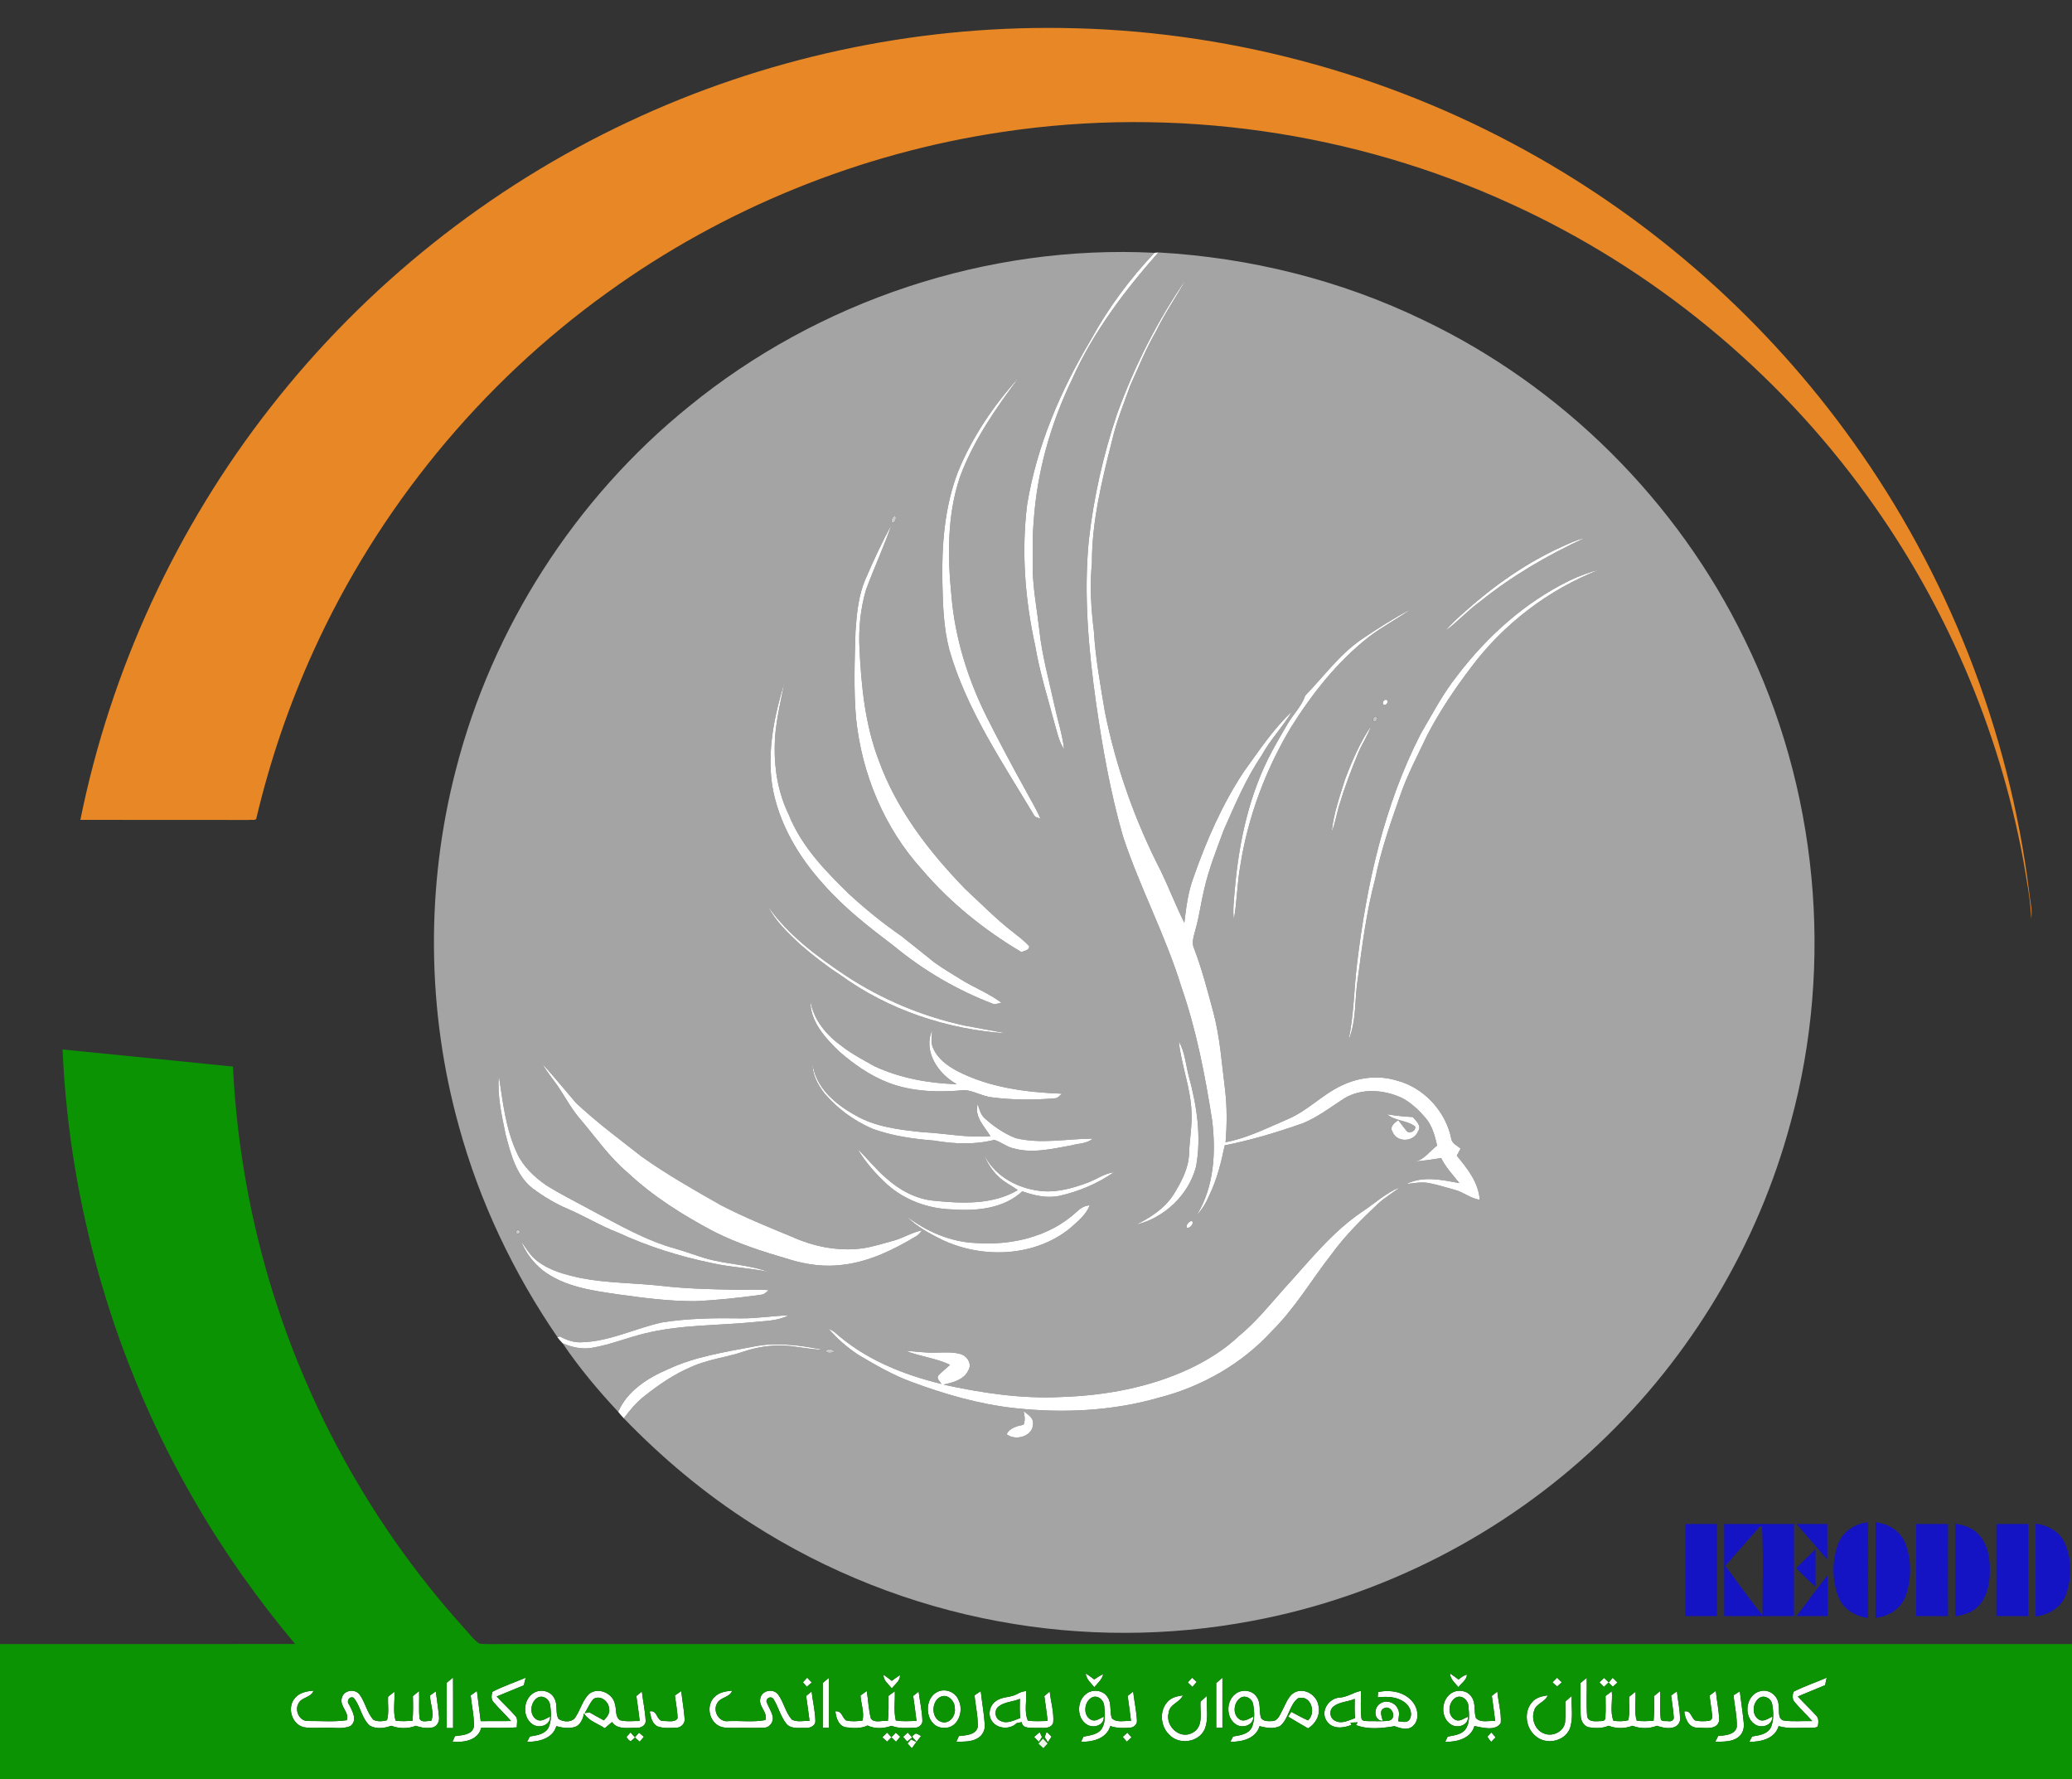 <?xml version="1.0" encoding="UTF-8" ?>
<!DOCTYPE svg PUBLIC "-//W3C//DTD SVG 1.1//EN" "http://www.w3.org/Graphics/SVG/1.1/DTD/svg11.dtd">
<svg width="990pt" height="850pt" viewBox="0 0 990 850" version="1.1" xmlns="http://www.w3.org/2000/svg">
<rect x="0" y="0" width="990" height="850" fill="#333333" stroke="none"/>
<g id="#e78726ff">
<path fill="#e78726" opacity="1.00" d=" M 300.25 58.20 C 364.60 27.89 435.87 12.42 506.99 13.37 C 584.38 14.23 661.44 34.59 729.17 72.02 C 790.67 105.87 844.41 153.66 885.20 210.78 C 930.54 274.06 959.90 348.72 969.53 425.98 C 969.91 430.22 971.15 434.47 970.53 438.74 C 970.15 429.36 968.25 420.12 966.71 410.86 C 955.12 348.31 929.46 288.43 892.13 236.91 C 848.83 176.88 789.73 128.38 722.41 97.61 C 646.89 62.86 561.20 50.65 478.99 63.03 C 411.06 73.09 345.65 99.64 290.01 139.89 C 229.47 183.44 180.64 243.05 149.81 310.94 C 138.16 336.51 129.05 363.22 122.57 390.55 C 122.49 392.33 120.12 391.38 119.02 391.69 C 92.15 391.63 65.28 391.70 38.40 391.65 C 52.87 320.06 84.26 251.95 129.34 194.47 C 174.62 136.52 233.67 89.43 300.25 58.20 Z" />
</g>
<g id="#a4a4a4ff">
<path fill="#a4a4a4" opacity="1.00" d=" M 329.13 194.21 C 391.00 143.66 471.78 116.74 551.62 120.76 C 539.82 133.22 529.54 147.09 521.29 162.15 C 506.80 186.43 495.39 212.91 490.78 240.94 C 487.96 263.41 489.74 286.28 494.59 308.35 C 496.73 321.14 500.68 333.50 503.98 346.01 C 505.19 350.08 505.98 354.38 508.44 357.94 C 507.60 350.82 505.34 343.99 503.83 337.01 C 501.24 325.03 497.89 313.18 496.59 300.97 C 495.58 291.98 493.88 283.06 493.50 274.02 C 493.47 265.68 493.17 257.32 493.90 249.00 C 495.47 225.48 501.99 202.40 512.24 181.21 C 522.23 158.74 537.28 138.95 553.46 120.59 C 597.21 123.06 640.57 133.77 680.05 152.89 C 746.42 184.56 801.42 239.23 833.53 305.39 C 868.42 376.26 876.44 459.85 855.61 536.05 C 839.99 594.46 807.80 648.30 763.83 689.79 C 718.29 732.98 660.17 762.71 598.47 774.25 C 558.49 781.84 517.10 781.92 477.10 774.48 C 435.26 766.77 394.98 750.83 359.18 727.86 C 336.85 713.64 316.45 696.52 298.05 677.51 C 300.95 673.64 304.08 669.87 307.91 666.87 C 314.78 661.47 322.04 656.44 330.13 653.03 C 338.21 649.30 347.17 648.42 355.54 645.57 C 361.46 643.60 367.69 642.55 373.93 642.78 C 380.42 642.94 386.74 644.72 393.23 644.75 C 382.31 642.64 370.95 640.98 359.93 643.28 C 346.14 645.91 332.01 648.04 319.19 654.07 C 309.50 658.20 299.72 664.38 295.39 674.43 C 285.81 664.16 276.71 653.35 268.85 641.70 C 273.34 643.58 278.27 644.74 283.14 643.79 C 291.60 642.34 299.59 639.05 307.91 637.01 C 324.95 632.77 342.61 633.27 359.98 631.58 C 365.62 630.97 371.62 631.04 376.77 628.34 C 369.17 628.54 361.63 629.86 354.01 629.77 C 341.45 629.57 328.81 629.73 316.38 631.71 C 303.49 634.52 291.33 640.81 277.96 641.19 C 274.27 641.42 270.75 640.14 267.55 638.43 C 267.34 638.48 266.92 638.58 266.71 638.63 L 266.26 638.59 C 245.29 607.98 229.11 573.98 219.30 538.16 C 203.87 482.80 203.37 423.40 217.79 367.77 C 235.10 300.00 274.75 238.21 329.13 194.21 M 533.76 197.66 C 527.14 217.23 522.58 237.50 520.24 258.03 C 517.72 284.01 520.08 310.19 523.71 335.96 C 526.81 357.37 530.56 378.75 536.57 399.56 C 544.65 424.05 556.96 446.95 564.52 471.63 C 571.66 492.18 575.77 513.60 579.14 535.05 C 581.02 550.34 580.14 566.73 571.96 580.22 C 574.59 577.58 576.39 574.28 577.84 570.88 C 581.49 563.39 583.48 555.24 585.18 547.13 C 597.87 544.63 610.26 540.85 622.46 536.58 C 629.50 533.72 635.58 529.05 641.89 524.93 C 650.44 519.54 661.52 520.45 670.32 524.71 C 674.48 527.05 678.02 530.38 681.11 534.00 C 684.32 537.70 685.57 542.57 686.67 547.24 C 683.05 549.79 680.62 554.09 675.92 554.82 C 680.16 554.52 684.37 553.88 688.56 553.15 C 690.73 557.66 694.22 561.28 697.31 565.15 C 688.98 563.64 679.81 561.54 671.87 565.64 C 675.54 565.20 679.28 564.43 682.97 565.19 C 686.97 565.98 690.86 567.24 694.79 568.29 C 699.10 569.32 702.55 572.53 707.01 573.11 C 706.46 564.87 701.10 558.17 696.06 552.08 C 696.65 550.95 697.25 549.82 697.86 548.71 C 696.42 547.33 694.15 546.45 693.52 544.45 C 691.00 530.99 680.32 519.38 666.98 516.05 C 658.35 513.47 648.89 514.71 640.86 518.62 C 631.80 522.90 624.80 530.52 615.57 534.50 C 605.76 538.67 596.12 543.62 585.57 545.63 C 586.27 537.25 586.33 528.83 585.33 520.48 C 583.77 508.27 582.98 495.91 579.85 483.97 C 577.05 473.60 574.39 463.18 570.55 453.14 C 569.13 450.12 570.55 446.89 571.24 443.89 C 573.03 437.64 573.82 431.16 575.35 424.86 C 577.56 415.11 581.29 405.81 584.73 396.46 C 590.12 384.32 595.28 371.97 602.77 360.94 C 606.83 353.39 612.98 347.25 617.28 339.86 C 608.20 348.42 601.32 358.94 594.04 369.01 C 583.86 384.52 576.37 401.63 570.27 419.10 C 567.66 426.06 566.73 433.46 565.88 440.80 C 561.84 432.79 558.65 424.38 554.76 416.30 C 542.38 392.26 533.20 366.51 527.91 339.97 C 525.79 327.23 523.43 314.50 522.67 301.58 C 521.33 290.76 520.63 279.85 521.72 268.98 C 521.68 249.02 526.50 229.54 531.37 210.33 C 533.44 201.34 536.97 192.79 540.06 184.12 C 543.99 175.49 547.51 166.64 552.28 158.42 C 556.59 149.60 562.16 141.49 566.98 132.96 C 553.10 152.93 542.05 174.81 533.76 197.66 M 457.62 225.61 C 451.32 242.27 449.91 260.28 450.27 277.95 C 450.48 288.85 450.82 299.89 453.61 310.50 C 461.88 339.08 478.81 363.88 493.90 389.16 C 494.46 390.47 495.91 390.62 497.11 391.04 C 494.95 385.99 492.00 381.33 489.46 376.48 C 483.24 365.30 477.26 354.00 471.49 342.58 C 462.51 324.56 456.34 305.02 454.63 284.90 C 452.72 265.90 452.50 246.17 458.65 227.87 C 465.15 210.35 475.90 194.86 487.06 180.03 C 474.85 193.47 464.49 208.75 457.62 225.61 M 427.36 246.30 C 426.27 246.93 425.57 248.60 426.22 249.75 C 427.70 250.17 428.92 246.67 427.36 246.30 M 413.62 276.42 C 410.13 284.32 409.36 293.04 408.76 301.56 C 408.35 315.38 407.83 329.24 409.01 343.04 C 411.73 369.65 422.51 395.54 440.55 415.41 C 453.95 431.15 470.28 444.29 488.03 454.79 C 489.48 454.14 491.66 454.09 491.79 452.06 C 489.44 449.42 486.58 447.31 483.83 445.12 C 475.77 438.93 468.71 431.59 461.24 424.72 C 443.93 406.88 428.28 386.68 419.81 363.06 C 413.35 346.15 411.54 327.91 410.67 309.95 C 410.17 300.46 411.10 290.88 413.78 281.74 C 417.60 271.32 422.32 261.22 425.94 250.72 C 421.37 259.04 417.39 267.70 413.62 276.42 M 746.11 261.25 C 729.20 268.91 713.87 279.73 700.05 292.06 C 696.85 294.95 693.48 297.72 690.86 301.19 C 696.63 296.84 701.51 291.42 707.39 287.19 C 722.53 275.02 739.43 265.20 757.03 257.06 C 753.19 257.87 749.66 259.65 746.11 261.25 M 750.10 277.24 C 728.65 287.69 710.44 304.05 696.09 322.98 C 689.29 331.53 684.25 341.30 678.74 350.69 C 661.36 384.62 652.98 422.35 648.44 459.97 C 646.90 472.25 646.94 484.73 644.34 496.87 C 648.30 487.39 647.14 476.99 648.82 467.07 C 650.91 451.29 652.91 435.45 657.02 420.03 C 659.75 406.38 664.38 393.22 668.98 380.10 C 672.41 370.03 677.49 360.64 682.00 351.03 C 687.93 339.69 695.10 329.02 702.83 318.84 C 718.40 298.01 739.86 281.67 764.06 272.16 C 759.24 273.34 754.59 275.15 750.10 277.24 M 650.46 305.47 C 639.95 312.72 632.44 323.20 623.65 332.25 C 621.90 337.47 617.78 341.32 615.09 346.01 C 612.65 350.22 610.15 354.40 607.86 358.69 C 596.88 379.07 591.94 402.13 589.97 425.03 C 589.60 429.77 588.94 434.55 589.53 439.30 C 591.07 430.76 591.06 422.01 592.63 413.45 C 596.27 390.26 604.66 367.83 616.68 347.68 C 626.86 331.40 638.95 316.05 654.16 304.16 C 660.49 299.33 667.60 295.66 674.06 291.04 C 665.88 295.30 658.10 300.32 650.46 305.47 M 689.18 302.31 C 689.66 302.83 689.66 302.83 689.18 302.31 M 368.96 375.21 C 371.91 393.08 381.47 409.23 393.54 422.49 C 403.39 433.73 415.25 442.91 427.11 451.91 C 441.24 463.58 457.28 472.96 474.39 479.50 C 475.75 479.97 477.13 479.18 478.48 479.00 C 472.53 474.48 465.47 471.82 459.16 467.89 C 454.89 465.21 450.51 462.68 446.42 459.73 C 441.23 455.52 435.98 451.38 430.75 447.21 C 421.98 441.15 413.69 434.42 405.83 427.22 C 394.40 416.12 382.88 404.28 376.90 389.22 C 372.02 379.25 369.98 368.03 370.15 356.98 C 370.15 346.44 372.83 336.22 374.80 325.96 C 369.96 341.82 366.50 358.60 368.96 375.21 M 662.06 334.27 C 660.79 334.27 660.03 336.73 661.69 336.71 C 662.91 336.69 663.66 334.26 662.06 334.27 M 657.23 342.20 C 656.05 342.32 655.23 344.76 656.81 344.82 C 657.96 344.69 658.80 342.26 657.23 342.20 M 642.61 372.43 C 640.09 380.59 637.14 388.75 636.32 397.30 C 637.92 393.37 638.58 389.17 639.75 385.11 C 642.38 376.33 645.61 367.74 649.14 359.28 C 650.95 355.06 653.60 351.24 655.05 346.86 C 649.75 354.77 645.95 363.55 642.61 372.43 M 367.00 433.07 C 370.58 440.10 376.43 445.59 382.10 450.95 C 388.21 456.26 394.60 461.27 401.41 465.68 C 424.55 482.54 452.79 491.87 481.26 493.67 C 474.49 492.49 467.75 491.12 460.97 489.93 C 440.72 485.54 421.31 477.42 404.01 465.99 C 390.25 456.82 376.63 446.72 367.00 433.07 M 387.22 477.90 C 386.97 487.84 394.14 495.67 400.83 502.14 C 407.92 508.38 415.82 513.86 424.67 517.28 C 436.23 521.64 448.90 521.89 461.05 520.72 C 465.45 521.18 469.40 523.66 473.83 524.18 C 483.73 525.46 493.80 525.53 503.74 524.67 C 505.33 524.74 506.28 523.40 507.35 522.46 C 490.26 521.79 472.72 519.55 457.33 511.61 C 452.71 509.15 448.16 505.83 445.95 500.93 C 444.57 498.16 445.21 495.02 445.40 492.08 C 440.93 502.29 448.30 513.07 457.16 517.91 C 443.60 517.49 429.96 515.00 417.62 509.25 C 412.41 506.25 407.01 503.50 402.27 499.78 C 394.94 494.55 388.53 487.08 387.22 477.90 M 563.22 497.46 C 564.43 508.76 568.85 519.55 569.29 530.99 C 569.68 537.69 568.33 544.33 568.15 551.03 C 567.90 558.21 564.38 564.71 560.68 570.68 C 556.49 577.26 549.76 581.54 542.95 584.99 C 556.36 581.75 567.83 570.87 571.42 557.50 C 574.18 543.00 571.82 528.08 567.99 513.99 C 566.51 508.47 566.19 502.45 563.22 497.46 M 258.98 507.99 C 260.58 510.69 262.39 513.26 264.29 515.77 C 269.00 521.80 272.22 528.88 277.29 534.66 C 284.66 543.29 291.13 552.80 299.89 560.14 C 312.02 571.51 326.19 580.42 340.83 588.17 C 352.34 594.07 364.74 597.96 377.11 601.60 C 385.45 604.17 394.33 605.36 403.02 604.14 C 415.73 602.58 427.38 596.78 438.21 590.25 C 439.11 589.51 439.90 588.66 440.60 587.72 C 435.78 588.65 431.60 591.37 426.91 592.67 C 422.14 593.96 417.41 595.47 412.52 596.27 C 400.88 597.93 388.90 595.57 378.26 590.74 C 366.83 586.04 355.36 581.39 344.38 575.68 C 331.52 568.40 318.65 561.08 306.59 552.51 C 295.95 544.17 285.03 536.11 275.18 526.83 C 269.77 520.56 264.56 514.10 258.98 507.99 M 388.25 508.02 C 388.09 513.28 390.71 518.08 393.79 522.15 C 399.99 529.52 408.00 535.37 416.83 539.19 C 426.30 542.64 436.38 544.06 446.40 544.86 C 455.84 546.46 465.64 546.92 474.99 544.52 C 478.04 545.30 480.57 547.59 483.66 548.41 C 492.94 551.20 502.66 548.82 511.90 547.14 C 515.34 546.16 519.31 546.40 522.13 543.90 C 509.89 543.96 497.40 546.65 485.30 543.67 C 479.91 541.55 474.97 538.23 470.67 534.36 C 468.56 532.61 467.94 529.87 467.13 527.40 C 465.42 533.43 470.34 538.06 473.22 542.73 C 462.39 543.65 451.70 541.37 440.92 540.84 C 429.79 539.67 418.22 538.40 408.39 532.60 C 399.03 527.40 389.53 519.34 388.25 508.02 M 238.36 513.90 C 237.52 523.43 239.73 532.87 241.63 542.14 C 244.07 551.31 246.58 561.47 254.41 567.63 C 259.65 571.54 265.30 574.97 271.34 577.51 C 279.46 581.00 287.03 585.65 295.30 588.82 C 309.56 595.42 324.64 600.17 340.02 603.34 C 348.97 605.40 358.20 605.64 367.18 607.60 C 357.52 603.99 346.92 603.97 337.04 601.08 C 332.35 599.66 327.76 597.95 323.06 596.58 C 308.51 592.61 295.36 584.94 282.13 577.91 C 275.01 574.03 267.72 570.43 260.85 566.11 C 255.22 562.17 250.02 557.28 247.09 550.96 C 241.60 539.37 240.26 526.43 238.36 513.90 M 662.77 532.28 C 666.57 535.64 672.19 535.03 676.12 538.10 C 676.83 540.16 673.24 542.00 671.97 540.11 C 670.60 538.50 669.40 536.76 668.10 535.11 C 666.28 536.31 663.76 538.28 665.36 540.72 C 667.51 545.97 675.53 545.58 677.55 540.42 C 679.43 537.83 676.59 535.44 675.04 533.61 C 670.93 533.40 666.83 532.97 662.77 532.28 M 409.75 548.88 C 413.55 555.26 418.53 560.90 424.00 565.89 C 432.50 573.43 443.72 577.45 455.02 577.73 C 466.58 578.58 479.57 577.37 488.46 569.09 C 494.10 571.08 500.19 572.52 506.18 571.25 C 515.44 569.17 524.42 565.41 532.22 559.98 C 527.72 560.51 524.01 563.33 519.86 564.89 C 511.95 567.86 503.35 570.20 494.87 568.58 C 484.49 566.88 474.45 560.86 469.96 551.05 C 471.37 554.96 473.60 558.57 476.53 561.54 C 479.30 564.48 483.06 566.16 486.29 568.52 C 474.19 575.61 459.52 574.93 446.08 573.56 C 437.48 572.73 429.62 568.38 423.28 562.67 C 418.36 558.48 414.42 553.32 409.75 548.88 M 650.82 578.85 C 636.22 588.70 625.33 602.74 613.54 615.59 C 606.63 623.33 600.11 631.52 592.04 638.13 C 585.02 644.77 576.73 649.93 568.01 654.01 C 548.95 662.85 527.88 666.67 506.99 667.34 C 488.09 668.29 469.24 665.43 450.82 661.43 C 455.24 660.39 460.51 659.20 462.64 654.66 C 464.59 651.70 462.17 647.81 459.11 646.86 C 455.19 645.70 451.03 646.12 447.00 646.13 C 442.22 646.32 437.49 645.55 432.74 645.27 C 439.64 648.05 447.21 648.73 453.94 651.96 C 452.04 653.77 449.90 655.34 448.14 657.29 C 447.64 658.86 449.10 659.92 449.86 661.10 C 431.33 656.63 412.99 649.20 398.69 636.29 C 397.81 635.66 396.88 635.14 395.90 634.72 C 399.93 639.52 404.79 643.64 410.00 647.12 C 418.26 652.01 426.63 656.88 435.68 660.19 C 451.45 666.03 467.73 670.75 484.49 672.62 C 507.60 675.16 531.34 674.11 553.76 667.65 C 574.26 662.39 593.45 651.49 607.74 635.79 C 618.79 624.88 626.65 611.36 636.16 599.19 C 642.70 590.21 650.60 582.34 658.70 574.78 C 661.85 571.92 665.55 569.77 668.88 567.14 C 662.15 569.84 656.81 574.90 650.82 578.85 M 514.17 579.10 C 501.30 590.89 483.00 595.06 465.95 593.77 C 454.02 593.22 442.65 588.25 433.23 581.06 C 437.88 585.95 443.93 589.12 449.89 592.13 C 469.31 601.41 494.50 600.53 511.51 586.53 C 514.98 583.37 518.93 580.30 520.67 575.79 C 518.05 575.87 515.98 577.37 514.17 579.10 M 569.31 583.22 C 568.06 583.54 566.50 585.10 567.12 586.45 C 568.58 587.06 570.97 584.00 569.31 583.22 M 247.10 587.48 C 246.19 588.63 246.43 589.32 247.82 589.53 C 248.73 588.36 248.49 587.68 247.10 587.48 M 248.98 592.91 C 251.07 598.32 254.76 603.07 259.21 606.75 C 269.43 614.64 282.64 616.46 295.04 618.28 C 307.28 619.98 319.58 621.60 331.97 621.56 C 342.65 621.10 353.29 619.94 363.88 618.46 C 365.28 618.29 366.22 617.13 367.28 616.33 C 361.85 615.70 356.40 616.24 350.96 616.10 C 339.33 615.87 327.67 615.60 316.11 614.25 C 303.39 612.84 290.51 612.98 277.91 610.60 C 270.49 609.01 262.78 607.11 256.68 602.35 C 253.38 599.87 251.31 596.23 248.98 592.91 M 394.45 645.15 C 394.75 646.64 397.46 646.45 398.50 645.71 C 398.15 644.26 395.47 644.36 394.45 645.15 M 489.08 674.12 C 489.62 676.26 489.95 678.50 489.03 680.61 C 485.91 681.18 482.55 682.06 480.94 685.10 C 485.25 688.56 493.74 686.11 493.59 679.99 C 493.78 677.11 490.98 675.66 489.08 674.12 Z" />
</g>
<g id="#ffffffff">
<path fill="#ffffff" opacity="1.00" d=" M 551.62 120.76 C 552.08 120.72 553.00 120.64 553.46 120.59 C 537.28 138.95 522.23 158.74 512.24 181.21 C 501.99 202.40 495.47 225.48 493.90 249.00 C 493.17 257.32 493.47 265.68 493.50 274.02 C 493.88 283.06 495.58 291.98 496.59 300.97 C 497.89 313.18 501.24 325.03 503.83 337.01 C 505.34 343.99 507.60 350.82 508.44 357.94 C 505.98 354.38 505.19 350.08 503.98 346.01 C 500.68 333.50 496.73 321.14 494.59 308.35 C 489.74 286.28 487.96 263.41 490.78 240.94 C 495.39 212.91 506.80 186.43 521.29 162.15 C 529.54 147.09 539.82 133.22 551.62 120.76 Z" />
<path fill="#ffffff" opacity="1.00" d=" M 533.76 197.66 C 542.05 174.81 553.10 152.93 566.98 132.96 C 562.16 141.49 556.59 149.60 552.28 158.42 C 547.51 166.64 543.99 175.49 540.06 184.12 C 536.97 192.79 533.44 201.34 531.37 210.33 C 526.50 229.54 521.68 249.02 521.72 268.98 C 520.63 279.85 521.33 290.76 522.67 301.58 C 523.43 314.50 525.79 327.23 527.91 339.97 C 533.20 366.51 542.38 392.26 554.76 416.30 C 558.65 424.38 561.84 432.79 565.88 440.80 C 566.73 433.46 567.66 426.06 570.27 419.10 C 576.37 401.63 583.86 384.52 594.04 369.01 C 601.32 358.94 608.20 348.42 617.28 339.86 C 612.98 347.25 606.83 353.39 602.77 360.94 C 595.28 371.97 590.12 384.32 584.73 396.46 C 581.29 405.81 577.56 415.11 575.35 424.86 C 573.82 431.16 573.03 437.64 571.24 443.89 C 570.55 446.89 569.13 450.12 570.55 453.14 C 574.39 463.18 577.05 473.60 579.85 483.97 C 582.98 495.91 583.77 508.27 585.33 520.48 C 586.33 528.83 586.27 537.25 585.57 545.63 C 596.12 543.62 605.76 538.67 615.57 534.50 C 624.80 530.52 631.80 522.90 640.86 518.62 C 648.89 514.71 658.35 513.47 666.98 516.05 C 680.32 519.38 691.00 530.99 693.52 544.45 C 694.15 546.45 696.42 547.33 697.86 548.71 C 697.25 549.82 696.65 550.95 696.06 552.08 C 701.10 558.17 706.46 564.87 707.01 573.11 C 702.55 572.53 699.10 569.32 694.79 568.29 C 690.86 567.24 686.97 565.98 682.97 565.19 C 679.28 564.43 675.54 565.20 671.87 565.64 C 679.81 561.54 688.98 563.64 697.31 565.15 C 694.22 561.28 690.73 557.66 688.56 553.15 C 684.37 553.88 680.16 554.52 675.92 554.82 C 680.62 554.09 683.05 549.79 686.67 547.24 C 685.57 542.57 684.32 537.70 681.11 534.00 C 678.02 530.38 674.48 527.05 670.32 524.71 C 661.52 520.45 650.44 519.54 641.89 524.93 C 635.58 529.05 629.50 533.72 622.46 536.58 C 610.26 540.85 597.87 544.63 585.18 547.13 C 583.48 555.24 581.49 563.39 577.84 570.88 C 576.39 574.28 574.59 577.58 571.96 580.22 C 580.14 566.73 581.02 550.34 579.14 535.05 C 575.77 513.60 571.66 492.18 564.52 471.63 C 556.96 446.95 544.65 424.05 536.57 399.56 C 530.56 378.75 526.81 357.37 523.71 335.96 C 520.08 310.19 517.72 284.01 520.24 258.03 C 522.58 237.50 527.14 217.23 533.76 197.66 Z" />
<path fill="#ffffff" opacity="1.00" d=" M 457.62 225.61 C 464.49 208.75 474.85 193.47 487.06 180.03 C 475.90 194.86 465.15 210.35 458.65 227.87 C 452.50 246.17 452.72 265.90 454.63 284.90 C 456.34 305.02 462.51 324.56 471.49 342.58 C 477.26 354.00 483.24 365.30 489.46 376.48 C 492.00 381.33 494.95 385.99 497.11 391.04 C 495.91 390.62 494.46 390.47 493.90 389.16 C 478.81 363.88 461.88 339.08 453.61 310.50 C 450.82 299.89 450.48 288.85 450.27 277.95 C 449.91 260.28 451.32 242.27 457.62 225.61 Z" />
<path fill="#ffffff" opacity="1.00" d=" M 413.62 276.42 C 417.39 267.70 421.37 259.04 425.94 250.72 C 422.32 261.22 417.60 271.32 413.78 281.74 C 411.10 290.88 410.17 300.46 410.67 309.95 C 411.54 327.91 413.35 346.15 419.81 363.06 C 428.28 386.68 443.93 406.88 461.24 424.72 C 468.71 431.59 475.77 438.93 483.83 445.12 C 486.58 447.31 489.44 449.42 491.79 452.06 C 491.66 454.09 489.48 454.14 488.03 454.79 C 470.28 444.29 453.95 431.15 440.55 415.41 C 422.51 395.54 411.73 369.65 409.01 343.04 C 407.83 329.24 408.35 315.38 408.76 301.56 C 409.36 293.04 410.13 284.32 413.62 276.42 Z" />
<path fill="#ffffff" opacity="1.00" d=" M 746.11 261.25 C 749.66 259.65 753.19 257.87 757.03 257.06 C 739.43 265.20 722.53 275.02 707.39 287.19 C 701.51 291.42 696.63 296.84 690.86 301.19 C 693.48 297.72 696.85 294.95 700.05 292.06 C 713.87 279.73 729.20 268.91 746.11 261.25 Z" />
<path fill="#ffffff" opacity="1.00" d=" M 750.10 277.24 C 754.59 275.15 759.24 273.34 764.06 272.16 C 739.86 281.67 718.40 298.01 702.83 318.84 C 695.10 329.02 687.93 339.69 682.00 351.03 C 677.49 360.64 672.41 370.03 668.98 380.10 C 664.38 393.22 659.75 406.38 657.02 420.03 C 652.91 435.45 650.91 451.29 648.82 467.07 C 647.14 476.99 648.30 487.39 644.34 496.87 C 646.94 484.73 646.90 472.25 648.44 459.97 C 652.98 422.35 661.36 384.62 678.74 350.69 C 684.25 341.30 689.29 331.53 696.09 322.98 C 710.44 304.05 728.65 287.69 750.10 277.24 Z" />
<path fill="#ffffff" opacity="1.00" d=" M 650.46 305.47 C 658.10 300.32 665.88 295.30 674.06 291.04 C 667.60 295.66 660.49 299.33 654.16 304.16 C 638.95 316.05 626.86 331.40 616.68 347.68 C 604.66 367.83 596.27 390.26 592.63 413.45 C 591.06 422.01 591.07 430.76 589.53 439.30 C 588.94 434.55 589.60 429.77 589.97 425.03 C 591.94 402.13 596.88 379.07 607.86 358.69 C 610.15 354.40 612.65 350.22 615.09 346.01 C 617.78 341.32 621.90 337.47 623.65 332.25 C 632.44 323.20 639.95 312.72 650.46 305.47 Z" />
<path fill="#ffffff" opacity="1.00" d=" M 368.96 375.21 C 366.50 358.60 369.96 341.82 374.80 325.96 C 372.83 336.22 370.15 346.44 370.15 356.98 C 369.98 368.03 372.02 379.25 376.90 389.22 C 382.88 404.28 394.40 416.12 405.83 427.22 C 413.69 434.42 421.98 441.15 430.75 447.21 C 435.98 451.38 441.23 455.52 446.42 459.73 C 450.51 462.68 454.89 465.21 459.16 467.89 C 465.47 471.82 472.53 474.48 478.48 479.00 C 477.13 479.18 475.75 479.97 474.39 479.50 C 457.28 472.96 441.24 463.58 427.11 451.91 C 415.25 442.91 403.39 433.73 393.54 422.49 C 381.47 409.23 371.91 393.08 368.96 375.21 Z" />
<path fill="#ffffff" opacity="1.00" d=" M 662.06 334.27 C 663.66 334.26 662.91 336.69 661.69 336.71 C 660.03 336.73 660.79 334.27 662.06 334.27 Z" />
<path fill="#ffffff" opacity="1.00" d=" M 642.61 372.43 C 645.95 363.55 649.75 354.77 655.05 346.86 C 653.60 351.24 650.95 355.06 649.14 359.28 C 645.61 367.74 642.38 376.33 639.75 385.11 C 638.58 389.17 637.92 393.37 636.32 397.30 C 637.14 388.75 640.09 380.59 642.61 372.43 Z" />
<path fill="#ffffff" opacity="1.00" d=" M 367.00 433.07 C 376.63 446.72 390.25 456.82 404.01 465.99 C 421.31 477.42 440.72 485.54 460.97 489.93 C 467.75 491.12 474.49 492.49 481.26 493.67 C 452.79 491.87 424.55 482.54 401.41 465.68 C 394.60 461.27 388.21 456.26 382.10 450.95 C 376.43 445.59 370.58 440.10 367.00 433.07 Z" />
<path fill="#ffffff" opacity="1.00" d=" M 387.22 477.90 C 388.53 487.08 394.94 494.55 402.27 499.78 C 407.01 503.50 412.41 506.25 417.62 509.25 C 429.96 515.00 443.60 517.49 457.16 517.91 C 448.30 513.07 440.93 502.29 445.40 492.08 C 445.21 495.02 444.57 498.16 445.95 500.93 C 448.16 505.83 452.71 509.15 457.33 511.61 C 472.72 519.55 490.26 521.79 507.35 522.46 C 506.28 523.40 505.33 524.74 503.74 524.67 C 493.80 525.53 483.73 525.46 473.83 524.18 C 469.40 523.66 465.45 521.18 461.05 520.72 C 448.90 521.89 436.23 521.64 424.67 517.28 C 415.82 513.86 407.92 508.38 400.83 502.14 C 394.14 495.67 386.97 487.84 387.22 477.90 Z" />
<path fill="#ffffff" opacity="1.00" d=" M 563.22 497.46 C 566.19 502.45 566.51 508.47 567.99 513.99 C 571.82 528.08 574.18 543.00 571.42 557.50 C 567.83 570.87 556.36 581.75 542.95 584.99 C 549.76 581.54 556.49 577.26 560.68 570.68 C 564.38 564.71 567.90 558.21 568.15 551.03 C 568.33 544.33 569.68 537.69 569.29 530.99 C 568.85 519.55 564.43 508.76 563.22 497.46 Z" />
<path fill="#ffffff" opacity="1.00" d=" M 258.98 507.99 C 264.56 514.10 269.77 520.56 275.18 526.83 C 285.03 536.11 295.95 544.17 306.59 552.51 C 318.65 561.08 331.52 568.40 344.38 575.68 C 355.36 581.39 366.83 586.04 378.26 590.74 C 388.90 595.57 400.88 597.93 412.52 596.27 C 417.41 595.47 422.14 593.96 426.91 592.67 C 431.60 591.37 435.78 588.65 440.60 587.72 C 439.90 588.66 439.11 589.51 438.21 590.25 C 427.38 596.78 415.73 602.58 403.02 604.14 C 394.33 605.36 385.45 604.17 377.11 601.60 C 364.74 597.96 352.34 594.07 340.83 588.17 C 326.19 580.42 312.02 571.51 299.89 560.14 C 291.13 552.80 284.66 543.29 277.29 534.66 C 272.22 528.88 269.00 521.80 264.29 515.77 C 262.39 513.26 260.58 510.69 258.98 507.99 Z" />
<path fill="#ffffff" opacity="1.00" d=" M 388.25 508.02 C 389.53 519.34 399.03 527.40 408.39 532.60 C 418.22 538.40 429.79 539.67 440.92 540.84 C 451.70 541.37 462.39 543.65 473.22 542.73 C 470.34 538.06 465.42 533.43 467.13 527.40 C 467.94 529.87 468.56 532.61 470.67 534.36 C 474.97 538.23 479.91 541.55 485.30 543.67 C 497.40 546.65 509.89 543.96 522.13 543.90 C 519.31 546.40 515.34 546.16 511.90 547.14 C 502.66 548.82 492.94 551.20 483.66 548.41 C 480.57 547.59 478.04 545.30 474.99 544.52 C 465.64 546.92 455.84 546.46 446.40 544.86 C 436.38 544.06 426.30 542.64 416.83 539.19 C 408.00 535.37 399.99 529.52 393.79 522.15 C 390.71 518.08 388.09 513.28 388.25 508.02 Z" />
<path fill="#ffffff" opacity="1.00" d=" M 238.36 513.90 C 240.26 526.43 241.60 539.37 247.09 550.96 C 250.02 557.28 255.22 562.17 260.85 566.11 C 267.72 570.43 275.01 574.03 282.13 577.91 C 295.36 584.94 308.51 592.61 323.06 596.58 C 327.76 597.95 332.35 599.66 337.04 601.08 C 346.92 603.97 357.52 603.99 367.18 607.60 C 358.20 605.64 348.97 605.40 340.02 603.34 C 324.64 600.17 309.56 595.42 295.30 588.82 C 287.03 585.65 279.46 581.00 271.34 577.51 C 265.30 574.97 259.65 571.54 254.41 567.63 C 246.58 561.47 244.07 551.31 241.63 542.14 C 239.73 532.87 237.52 523.43 238.36 513.90 Z" />
<path fill="#ffffff" opacity="1.00" d=" M 662.77 532.28 C 666.83 532.97 670.93 533.40 675.04 533.61 C 676.59 535.44 679.43 537.83 677.55 540.42 C 675.53 545.58 667.51 545.97 665.36 540.72 C 663.76 538.28 666.28 536.31 668.10 535.11 C 669.40 536.76 670.60 538.50 671.97 540.11 C 673.24 542.00 676.83 540.16 676.12 538.10 C 672.19 535.03 666.57 535.64 662.77 532.28 Z" />
<path fill="#ffffff" opacity="1.00" d=" M 409.75 548.88 C 414.42 553.32 418.36 558.48 423.28 562.67 C 429.62 568.38 437.48 572.73 446.08 573.56 C 459.52 574.93 474.19 575.61 486.29 568.52 C 483.06 566.16 479.30 564.48 476.53 561.54 C 473.60 558.57 471.37 554.96 469.96 551.05 C 474.45 560.86 484.49 566.88 494.87 568.58 C 503.35 570.20 511.95 567.86 519.86 564.89 C 524.01 563.33 527.72 560.51 532.22 559.98 C 524.42 565.41 515.44 569.17 506.18 571.25 C 500.19 572.52 494.10 571.08 488.46 569.09 C 479.57 577.37 466.58 578.58 455.02 577.73 C 443.72 577.45 432.50 573.43 424.00 565.89 C 418.53 560.90 413.55 555.26 409.75 548.88 Z" />
<path fill="#ffffff" opacity="1.00" d=" M 650.82 578.85 C 656.81 574.90 662.15 569.84 668.88 567.14 C 665.55 569.77 661.85 571.92 658.70 574.78 C 650.60 582.34 642.70 590.21 636.16 599.19 C 626.65 611.36 618.79 624.88 607.74 635.79 C 593.45 651.49 574.26 662.39 553.76 667.65 C 531.34 674.11 507.60 675.16 484.49 672.62 C 467.73 670.75 451.45 666.03 435.68 660.19 C 426.63 656.88 418.26 652.01 410.00 647.12 C 404.79 643.64 399.93 639.52 395.90 634.72 C 396.88 635.14 397.81 635.66 398.69 636.29 C 412.99 649.20 431.33 656.63 449.86 661.10 C 449.10 659.92 447.64 658.86 448.14 657.29 C 449.90 655.34 452.04 653.77 453.94 651.96 C 447.21 648.73 439.64 648.05 432.74 645.27 C 437.49 645.55 442.22 646.32 447.00 646.13 C 451.03 646.12 455.19 645.70 459.11 646.86 C 462.17 647.81 464.59 651.70 462.64 654.66 C 460.51 659.20 455.24 660.39 450.82 661.43 C 469.24 665.43 488.09 668.29 506.99 667.34 C 527.88 666.67 548.95 662.85 568.01 654.01 C 576.73 649.93 585.02 644.77 592.04 638.13 C 600.11 631.52 606.63 623.33 613.54 615.59 C 625.33 602.74 636.22 588.70 650.82 578.85 Z" />
<path fill="#ffffff" opacity="1.00" d=" M 514.17 579.10 C 515.98 577.37 518.05 575.87 520.67 575.79 C 518.93 580.30 514.98 583.37 511.51 586.53 C 494.50 600.53 469.31 601.41 449.89 592.13 C 443.93 589.12 437.88 585.95 433.23 581.06 C 442.65 588.25 454.02 593.22 465.95 593.77 C 483.00 595.06 501.30 590.89 514.17 579.10 Z" />
<path fill="#ffffff" opacity="1.00" d=" M 569.31 583.22 C 570.97 584.00 568.58 587.06 567.12 586.45 C 566.50 585.10 568.06 583.54 569.31 583.22 Z" />
<path fill="#ffffff" opacity="1.00" d=" M 248.98 592.91 C 251.31 596.23 253.38 599.87 256.68 602.35 C 262.78 607.11 270.49 609.01 277.91 610.60 C 290.51 612.98 303.39 612.84 316.11 614.25 C 327.67 615.60 339.33 615.87 350.96 616.10 C 356.40 616.24 361.85 615.70 367.28 616.33 C 366.22 617.13 365.28 618.29 363.88 618.46 C 353.29 619.94 342.65 621.10 331.97 621.56 C 319.58 621.60 307.28 619.98 295.04 618.28 C 282.64 616.46 269.43 614.64 259.21 606.75 C 254.76 603.07 251.07 598.32 248.98 592.91 Z" />
<path fill="#ffffff" opacity="1.00" d=" M 354.01 629.77 C 361.63 629.86 369.17 628.54 376.77 628.34 C 371.62 631.04 365.62 630.97 359.98 631.58 C 342.61 633.27 324.95 632.77 307.91 637.01 C 299.59 639.05 291.60 642.34 283.14 643.79 C 278.27 644.74 273.34 643.58 268.85 641.70 C 267.93 640.75 267.07 639.77 266.27 638.74 L 266.71 638.63 C 266.92 638.58 267.34 638.48 267.55 638.43 C 270.75 640.14 274.27 641.42 277.96 641.19 C 291.33 640.81 303.49 634.52 316.38 631.71 C 328.81 629.73 341.45 629.57 354.01 629.77 Z" />
<path fill="#ffffff" opacity="1.00" d=" M 359.93 643.28 C 370.95 640.98 382.31 642.64 393.23 644.75 C 386.74 644.72 380.42 642.94 373.93 642.78 C 367.69 642.55 361.46 643.60 355.54 645.57 C 347.17 648.42 338.21 649.30 330.13 653.03 C 322.04 656.44 314.78 661.47 307.91 666.87 C 304.08 669.87 300.95 673.64 298.05 677.51 C 297.14 676.50 296.20 675.51 295.39 674.43 C 299.72 664.38 309.50 658.20 319.19 654.07 C 332.01 648.04 346.14 645.91 359.93 643.28 Z" />
<path fill="#ffffff" opacity="1.00" d=" M 489.08 674.12 C 490.98 675.66 493.78 677.11 493.59 679.99 C 493.74 686.11 485.25 688.56 480.94 685.10 C 482.55 682.06 485.91 681.18 489.03 680.61 C 489.95 678.50 489.62 676.26 489.08 674.12 Z" />
<path fill="#ffffff" opacity="1.00" d=" M 422.15 800.02 C 423.51 800.93 424.80 801.91 426.09 802.93 C 427.38 801.97 428.68 801.05 430.01 800.18 C 430.16 802.94 427.60 804.58 426.10 806.55 C 424.61 804.51 421.99 802.82 422.15 800.02 Z" />
<path fill="#ffffff" opacity="1.00" d=" M 518.76 799.37 C 520.15 800.26 521.49 801.24 522.82 802.26 C 524.20 801.32 525.61 800.41 527.12 799.68 C 526.58 802.28 524.48 804.03 522.85 805.97 C 521.23 803.94 518.96 802.14 518.76 799.37 Z" />
<path fill="#ffffff" opacity="1.00" d=" M 692.79 799.37 C 694.18 800.27 695.52 801.26 696.84 802.28 C 698.11 801.39 699.30 800.27 700.88 799.97 C 700.83 802.56 698.18 804.01 696.84 805.96 C 695.24 803.94 692.93 802.16 692.79 799.37 Z" />
<path fill="#ffffff" opacity="1.00" d=" M 383.64 803.62 C 384.31 802.86 384.99 802.13 385.66 801.40 C 386.39 802.15 387.13 802.93 387.86 803.71 C 387.06 804.38 386.28 805.07 385.49 805.76 C 385.03 805.22 384.10 804.15 383.64 803.62 Z" />
<path fill="#ffffff" opacity="1.00" d=" M 567.53 803.68 C 568.20 802.91 568.90 802.17 569.59 801.43 C 570.32 802.09 571.05 802.77 571.79 803.45 C 571.10 804.23 570.41 805.02 569.73 805.82 C 568.99 805.10 568.26 804.38 567.53 803.68 Z" />
<path fill="#ffffff" opacity="1.00" d=" M 741.78 803.65 C 742.50 802.90 743.23 802.17 743.97 801.44 C 744.71 802.16 745.46 802.89 746.22 803.63 C 745.48 804.29 744.77 804.98 744.00 805.61 C 743.22 804.98 742.49 804.31 741.78 803.65 Z" />
<path fill="#ffffff" opacity="1.00" d=" M 766.43 801.51 C 767.17 802.23 767.91 802.95 768.69 803.70 C 769.15 803.14 770.07 802.01 770.53 801.45 C 771.29 802.19 772.06 802.94 772.84 803.70 C 772.07 804.37 771.33 805.07 770.59 805.76 C 769.90 805.07 769.21 804.38 768.54 803.71 C 767.81 804.40 767.08 805.10 766.37 805.82 C 765.64 805.08 764.93 804.35 764.23 803.64 C 764.95 802.92 765.68 802.20 766.43 801.51 Z" />
<path fill="#ffffff" opacity="1.00" d=" M 235.30 808.15 C 240.38 805.46 245.92 803.71 251.19 801.41 C 250.87 802.62 250.56 803.84 250.26 805.07 C 245.93 806.81 241.63 808.64 237.31 810.39 C 240.21 813.57 243.38 816.50 246.25 819.71 C 247.64 821.16 246.83 823.34 246.97 825.13 C 241.29 825.59 235.59 825.29 229.91 825.39 C 228.39 831.52 221.48 832.38 216.21 832.05 C 216.59 831.13 216.98 830.23 217.38 829.34 C 220.59 828.87 225.38 828.88 226.41 825.00 C 226.65 819.92 225.37 814.92 224.89 809.89 C 225.88 809.17 226.87 808.46 227.87 807.77 C 228.47 812.56 229.04 817.37 229.68 822.17 C 234.52 822.15 239.36 822.18 244.20 822.13 C 241.50 819.06 238.50 816.27 235.86 813.15 C 234.55 811.84 234.77 809.74 235.30 808.15 Z" />
<path fill="#ffffff" opacity="1.00" d=" M 393.13 803.91 C 394.11 803.09 395.08 802.26 396.07 801.47 C 396.09 809.44 396.07 817.41 396.08 825.38 C 395.34 825.38 393.86 825.37 393.12 825.36 C 393.13 818.21 393.11 811.06 393.13 803.91 Z" />
<path fill="#ffffff" opacity="1.00" d=" M 581.11 803.97 C 582.09 803.12 583.07 802.27 584.07 801.45 C 584.09 809.42 584.07 817.40 584.07 825.38 C 583.34 825.38 581.86 825.38 581.12 825.37 C 581.12 818.24 581.14 811.10 581.11 803.97 Z" />
<path fill="#ffffff" opacity="1.00" d=" M 755.17 803.96 C 756.16 803.12 757.13 802.26 758.14 801.45 C 758.30 807.59 757.86 813.76 758.34 819.89 C 759.03 822.91 762.75 822.17 765.06 822.13 C 766.48 822.18 767.15 821.50 767.07 820.09 C 767.31 816.78 767.12 813.46 767.14 810.15 C 768.12 809.40 769.11 808.65 770.11 807.92 C 770.61 812.55 769.14 817.63 770.92 822.00 C 773.24 822.27 775.66 822.38 777.95 821.73 C 778.92 818.09 778.23 814.24 778.42 810.53 C 779.41 809.71 780.41 808.91 781.42 808.13 C 781.78 812.68 780.61 817.52 782.04 821.92 C 784.70 822.38 787.41 822.13 790.09 821.97 C 790.45 818.05 790.37 814.11 790.30 810.19 C 791.26 809.38 792.25 808.58 793.24 807.80 C 793.42 812.15 792.98 816.55 793.48 820.89 C 793.63 822.67 795.81 821.98 797.04 822.19 C 798.43 822.51 800.04 821.70 799.70 820.08 C 799.49 816.68 798.87 813.31 798.46 809.93 C 799.36 809.24 800.30 808.58 801.23 807.92 C 801.67 812.58 802.84 817.21 802.69 821.91 C 801.52 826.73 795.20 825.70 791.70 824.38 C 787.98 825.88 783.68 825.81 779.96 824.39 C 776.33 825.81 772.19 825.82 768.58 824.38 C 765.58 825.70 762.20 825.61 759.04 825.09 C 756.40 824.42 755.21 821.56 755.24 819.07 C 755.06 814.03 755.24 808.99 755.17 803.96 Z" />
<path fill="#ffffff" opacity="1.00" d=" M 857.05 808.07 C 862.12 805.46 867.59 803.72 872.80 801.40 C 872.61 802.30 872.21 804.09 872.02 804.99 C 867.68 806.81 863.33 808.61 858.98 810.40 C 861.82 813.48 864.88 816.37 867.72 819.47 C 869.14 820.79 868.87 822.95 868.55 824.69 C 867.28 825.67 865.50 825.21 864.02 825.39 C 859.29 825.22 854.43 825.95 849.83 824.56 C 848.04 830.58 841.33 832.13 835.81 832.06 C 836.25 831.20 836.71 830.34 837.17 829.50 C 840.46 828.98 844.53 828.46 846.18 825.09 C 847.60 821.61 847.41 817.64 846.74 814.00 C 846.27 811.55 843.47 809.73 841.08 810.83 C 837.39 812.78 836.61 819.16 840.40 821.41 C 842.62 822.77 844.91 820.83 846.87 819.95 C 846.96 824.31 841.43 825.87 838.36 823.61 C 832.75 819.78 834.25 809.48 841.01 807.87 C 845.43 806.59 849.90 810.36 849.82 814.84 C 850.32 817.14 849.20 820.82 852.06 821.85 C 856.64 822.53 861.30 822.01 865.91 822.15 C 863.21 819.14 860.27 816.36 857.66 813.29 C 856.26 811.95 856.31 809.71 857.05 808.07 Z" />
<path fill="#ffffff" opacity="1.00" d=" M 141.05 811.02 C 143.20 808.47 146.66 807.87 149.80 807.61 C 148.66 811.08 143.97 810.60 142.55 813.84 C 140.74 817.07 143.02 822.12 146.96 822.10 C 153.20 822.03 159.53 822.64 165.71 821.72 C 167.04 817.96 162.09 814.95 163.35 811.06 C 164.19 807.44 169.33 806.54 171.65 809.27 C 174.49 812.98 175.23 817.98 178.38 821.49 C 180.34 822.55 182.83 822.30 184.92 821.74 C 185.97 818.11 185.21 814.23 185.43 810.51 C 186.42 809.70 187.42 808.91 188.42 808.12 C 188.75 812.68 187.67 817.48 189.00 821.91 C 191.67 822.37 194.39 822.13 197.08 822.02 C 197.46 818.10 197.39 814.17 197.28 810.24 C 198.26 809.41 199.25 808.59 200.24 807.78 C 200.42 812.16 200.01 816.56 200.46 820.93 C 201.23 823.08 204.30 821.96 206.06 822.00 C 207.65 818.28 205.50 813.88 205.46 809.93 C 206.37 809.24 207.30 808.59 208.23 807.94 C 208.72 811.99 209.39 816.02 209.75 820.09 C 210.07 822.14 209.00 824.48 206.93 825.13 C 204.17 825.76 201.32 825.36 198.70 824.39 C 194.98 825.88 190.68 825.81 186.95 824.39 C 183.74 825.56 179.79 826.09 176.70 824.33 C 172.70 820.82 172.31 814.89 168.93 810.98 C 166.85 810.07 165.37 812.73 166.80 814.26 C 168.32 817.31 170.95 821.70 167.51 824.47 C 163.65 826.24 159.13 825.03 154.99 825.38 C 151.67 825.30 148.30 825.65 145.02 825.04 C 139.23 823.55 137.01 815.33 141.05 811.02 Z" />
<path fill="#ffffff" opacity="1.00" d=" M 254.81 808.81 C 258.04 806.66 263.08 807.62 264.83 811.23 C 266.65 814.21 265.19 818.08 266.82 821.06 C 269.13 822.77 273.60 822.93 275.11 820.03 C 277.36 816.55 278.40 812.27 281.36 809.28 C 285.64 805.64 292.88 808.80 293.84 814.15 C 294.64 816.61 293.80 820.08 296.25 821.73 C 299.30 822.55 302.52 822.05 305.65 822.10 C 305.21 818.11 304.62 814.15 304.05 810.19 C 304.92 809.46 305.80 808.74 306.68 808.03 C 307.22 812.68 308.25 817.28 308.50 821.96 C 308.63 824.38 306.02 825.56 303.95 825.37 C 300.03 825.26 295.03 826.40 292.42 822.61 C 291.28 823.60 290.12 824.58 288.95 825.56 C 285.61 823.29 281.25 822.12 279.06 818.50 C 278.55 820.99 277.44 823.84 274.90 824.90 C 271.93 825.80 268.75 825.43 265.83 824.55 C 264.06 830.58 257.35 832.11 251.83 832.07 C 252.27 831.20 252.72 830.34 253.18 829.50 C 256.46 828.98 260.51 828.46 262.16 825.12 C 263.60 821.65 263.41 817.69 262.76 814.07 C 262.32 811.60 259.52 809.73 257.11 810.82 C 253.39 812.75 252.60 819.16 256.40 821.41 C 258.63 822.76 260.90 820.83 262.87 819.97 C 262.96 824.32 257.42 825.87 254.36 823.61 C 249.51 820.23 249.88 811.96 254.81 808.81 M 283.57 811.58 C 281.77 813.55 280.80 816.11 279.38 818.34 C 279.96 818.26 281.11 818.09 281.68 818.00 C 283.93 819.32 286.23 820.55 288.52 821.81 C 290.05 820.25 291.63 818.25 290.99 815.90 C 290.67 812.52 286.72 809.61 283.57 811.58 Z" />
<path fill="#ffffff" opacity="1.00" d=" M 322.48 809.90 C 323.47 809.19 324.48 808.50 325.50 807.82 C 325.98 812.24 326.80 816.62 327.12 821.06 C 327.36 823.35 325.30 825.40 323.03 825.30 C 320.12 825.41 317.05 825.73 314.27 824.71 C 311.47 823.48 310.97 820.17 310.44 817.53 C 314.26 816.63 313.50 822.15 316.87 822.11 C 319.10 822.00 322.24 823.00 323.75 820.84 C 323.69 817.16 322.90 813.54 322.48 809.90 Z" />
<path fill="#ffffff" opacity="1.00" d=" M 341.49 810.56 C 343.67 808.33 346.88 807.88 349.83 807.62 C 348.64 811.05 344.02 810.61 342.56 813.81 C 340.48 817.47 343.61 822.84 347.99 822.16 C 353.87 821.91 359.91 822.76 365.69 821.66 C 367.04 817.94 362.04 814.90 363.36 811.02 C 364.23 807.40 369.40 806.54 371.69 809.32 C 374.48 813.01 375.24 817.94 378.33 821.43 C 380.88 822.79 384.01 821.97 386.80 822.01 C 386.31 818.05 385.72 814.11 385.18 810.16 C 386.04 809.43 386.91 808.72 387.78 808.01 C 388.32 812.66 389.47 817.26 389.58 821.96 C 389.71 824.44 387.04 825.58 384.93 825.39 C 381.81 825.28 377.83 826.11 375.63 823.30 C 372.86 819.75 371.87 815.21 369.48 811.45 C 368.34 810.09 366.11 811.11 366.21 812.79 C 367.03 815.23 368.61 817.38 369.18 819.92 C 369.75 822.49 367.74 825.38 364.99 825.28 C 360.33 825.53 355.66 825.29 350.99 825.40 C 348.32 825.31 345.39 825.67 343.03 824.18 C 338.49 821.43 337.51 814.19 341.49 810.56 Z" />
<path fill="#ffffff" opacity="1.00" d=" M 411.15 809.93 C 412.14 809.20 413.13 808.49 414.13 807.78 C 414.88 812.14 414.96 816.63 416.11 820.92 C 417.84 823.36 421.63 821.67 424.22 822.08 C 424.70 818.09 424.51 814.06 424.55 810.06 C 425.53 809.32 426.53 808.62 427.53 807.91 C 427.74 812.54 426.90 817.31 428.02 821.85 C 431.28 822.43 434.61 822.12 437.91 822.07 C 437.46 818.08 436.85 814.11 436.32 810.14 C 437.18 809.43 438.05 808.74 438.92 808.05 C 439.49 812.73 440.62 817.37 440.72 822.10 C 440.72 824.02 438.86 825.39 437.03 825.31 C 433.34 825.43 429.49 825.81 425.99 824.41 C 422.33 825.73 418.08 825.98 414.52 824.26 C 411.26 825.84 407.50 825.56 404.02 825.09 C 400.55 824.34 399.54 820.55 399.13 817.51 C 402.22 817.02 402.34 820.43 404.22 821.83 C 406.78 822.45 409.50 822.25 412.10 821.90 C 413.06 817.99 411.38 813.89 411.15 809.93 Z" />
<path fill="#ffffff" opacity="1.00" d=" M 447.37 808.50 C 451.08 806.19 456.38 808.00 457.96 812.05 C 460.72 817.27 457.74 825.79 451.01 825.36 C 442.51 825.45 440.72 812.40 447.37 808.50 M 449.47 810.51 C 444.75 812.68 444.79 821.35 450.14 822.64 C 453.95 823.53 456.74 819.39 456.20 815.94 C 456.24 812.59 452.93 809.02 449.47 810.51 Z" />
<path fill="#ffffff" opacity="1.00" d=" M 465.64 809.83 C 466.62 809.15 467.61 808.49 468.60 807.84 C 469.18 813.21 470.18 818.55 470.53 823.95 C 470.70 826.44 469.44 828.94 467.30 830.24 C 464.22 832.20 460.42 831.90 456.94 832.06 C 457.34 831.13 457.75 830.21 458.16 829.30 C 461.38 828.94 466.08 828.89 467.17 825.07 C 467.37 819.95 466.09 814.91 465.64 809.83 Z" />
<path fill="#ffffff" opacity="1.00" d=" M 486.07 809.17 C 487.33 808.39 488.77 808.02 490.22 807.76 C 490.72 812.41 489.21 817.54 491.11 821.90 C 494.23 822.40 497.42 822.12 500.57 822.09 C 500.13 818.11 499.54 814.16 498.98 810.20 C 499.62 809.66 500.90 808.57 501.55 808.03 C 502.07 812.98 503.66 817.94 503.23 822.95 C 502.03 826.33 497.68 825.16 494.92 825.42 C 492.61 825.23 488.39 825.93 488.20 822.64 C 487.38 822.78 486.57 822.94 485.77 823.13 C 482.55 826.39 476.30 825.93 473.83 821.99 C 471.90 819.01 472.84 814.74 475.70 812.71 C 478.67 810.31 482.86 811.06 486.07 809.17 M 477.17 815.15 C 474.83 816.93 475.31 820.97 478.07 822.07 C 481.20 823.64 484.49 821.76 487.45 820.71 C 487.19 817.65 487.22 814.58 487.30 811.53 C 484.02 813.00 480.06 812.87 477.17 815.15 Z" />
<path fill="#ffffff" opacity="1.00" d=" M 519.12 809.05 C 522.17 806.74 527.21 807.36 529.22 810.76 C 531.26 813.72 530.07 817.53 531.22 820.75 C 533.57 823.15 537.41 821.82 540.39 822.12 C 539.94 818.11 539.35 814.13 538.79 810.15 C 539.66 809.43 540.54 808.74 541.42 808.04 C 541.96 812.71 543.00 817.34 543.24 822.04 C 543.28 823.76 541.70 825.21 540.03 825.27 C 536.84 825.57 533.55 825.57 530.49 824.51 C 528.77 830.55 522.03 832.14 516.52 832.08 C 516.81 831.46 517.39 830.21 517.68 829.59 C 520.84 828.93 524.72 828.64 526.57 825.57 C 528.40 822.34 527.92 818.39 527.60 814.86 C 527.41 812.22 524.81 809.77 522.09 810.69 C 517.96 812.41 517.15 819.50 521.38 821.56 C 523.51 822.57 525.50 820.83 527.37 820.04 C 527.73 824.27 522.28 825.76 519.30 823.78 C 514.31 820.64 514.43 812.42 519.12 809.05 Z" />
<path fill="#ffffff" opacity="1.00" d=" M 590.26 809.20 C 593.21 806.81 598.21 807.23 600.36 810.48 C 602.58 813.40 601.45 817.29 602.49 820.59 C 603.62 822.45 606.19 822.20 608.09 822.13 C 610.84 821.87 611.65 818.76 612.83 816.75 C 614.51 813.67 615.62 809.66 619.13 808.19 C 623.87 806.32 629.34 810.01 629.98 814.92 C 630.96 819.18 628.61 823.43 625.00 825.63 C 621.81 823.80 618.64 821.94 615.50 820.04 C 615.87 819.46 616.61 818.30 616.98 817.73 C 619.59 819.17 622.22 820.58 624.95 821.82 C 629.12 818.13 626.25 809.38 620.20 811.24 C 615.93 814.51 615.80 821.06 611.64 824.50 C 608.59 826.00 604.97 825.44 601.83 824.55 C 600.05 830.58 593.35 832.11 587.83 832.07 C 588.26 831.20 588.70 830.35 589.15 829.51 C 592.43 828.98 596.49 828.47 598.15 825.13 C 599.60 821.65 599.42 817.66 598.74 814.01 C 598.28 811.56 595.48 809.73 593.10 810.83 C 589.37 812.76 588.60 819.22 592.45 821.43 C 594.66 822.73 596.89 820.81 598.87 819.99 C 598.94 824.31 593.45 825.85 590.39 823.63 C 585.71 820.39 585.83 812.60 590.26 809.20 Z" />
<path fill="#ffffff" opacity="1.00" d=" M 640.03 810.92 C 643.72 810.75 646.67 808.38 650.22 807.75 C 650.38 812.03 649.96 816.34 650.45 820.61 C 650.61 822.41 652.69 822.04 653.96 822.17 C 657.28 822.10 660.66 822.46 663.95 821.87 C 667.76 820.50 664.68 814.04 661.14 816.09 C 658.78 817.30 660.35 820.13 660.65 822.04 C 656.38 821.95 656.23 815.92 659.21 813.95 C 661.98 811.78 666.46 813.03 667.85 816.22 C 668.96 818.07 668.26 820.24 668.07 822.23 C 669.84 822.33 672.15 823.23 673.43 821.48 C 675.22 818.63 673.61 814.86 671.02 813.11 C 667.37 810.39 662.60 810.34 658.27 810.80 C 658.31 810.16 658.41 808.89 658.45 808.26 C 664.24 807.05 671.04 808.11 674.93 812.95 C 677.68 816.20 678.45 822.00 674.73 824.82 C 672.20 826.70 668.95 825.51 666.31 824.58 C 660.31 825.58 653.69 826.32 647.91 824.07 L 648.69 822.76 C 647.54 822.79 646.39 822.84 645.25 822.90 L 645.74 823.94 C 641.88 825.64 636.45 826.12 633.88 822.08 C 630.73 817.45 634.84 811.25 640.03 810.92 M 637.16 815.16 C 634.84 816.93 635.30 820.95 638.04 822.06 C 641.18 823.65 644.48 821.77 647.45 820.71 C 647.20 817.65 647.22 814.58 647.30 811.53 C 644.02 813.00 640.05 812.87 637.16 815.16 Z" />
<path fill="#ffffff" opacity="1.00" d=" M 693.08 809.08 C 696.13 806.73 701.22 807.35 703.23 810.78 C 705.25 813.73 704.07 817.52 705.22 820.74 C 707.54 823.16 711.40 821.82 714.39 822.12 C 713.94 818.10 713.34 814.11 712.80 810.11 C 713.66 809.41 714.55 808.75 715.43 808.06 C 715.86 813.04 717.39 817.99 717.08 823.00 C 714.63 827.11 708.35 825.26 704.48 824.51 C 702.76 830.56 696.02 832.15 690.51 832.08 C 690.81 831.45 691.42 830.20 691.72 829.57 C 694.66 828.94 698.15 828.74 700.15 826.16 C 702.51 822.91 701.91 818.57 701.60 814.82 C 701.39 812.18 698.76 809.75 696.06 810.71 C 691.95 812.44 691.16 819.53 695.39 821.57 C 697.52 822.56 699.51 820.83 701.38 820.05 C 701.71 824.24 696.35 825.74 693.36 823.82 C 688.32 820.72 688.41 812.48 693.08 809.08 Z" />
<path fill="#ffffff" opacity="1.00" d=" M 816.82 809.96 C 817.80 809.20 818.80 808.45 819.81 807.72 C 820.27 812.46 821.36 817.16 821.43 821.94 C 820.43 826.63 814.54 825.27 811.04 825.29 C 806.86 825.36 805.15 821.03 804.74 817.56 C 807.99 816.82 807.93 820.57 809.99 821.87 C 812.23 822.35 814.60 822.31 816.87 821.96 C 818.63 821.30 817.99 819.34 817.91 817.95 C 817.58 815.27 817.17 812.62 816.82 809.96 Z" />
<path fill="#ffffff" opacity="1.00" d=" M 828.30 809.80 C 829.27 809.15 830.27 808.54 831.28 807.93 C 831.86 812.99 832.69 818.02 833.17 823.10 C 833.45 825.56 832.67 828.22 830.64 829.76 C 827.51 832.23 823.29 831.92 819.55 832.05 C 820.00 831.11 820.47 830.18 820.95 829.26 C 824.14 828.96 828.82 828.84 829.84 825.04 C 830.03 819.92 828.75 814.87 828.30 809.80 Z" />
<path fill="#ffffff" opacity="1.00" d=" M 557.88 812.91 C 559.71 810.80 562.55 810.26 565.17 809.84 C 563.70 813.36 558.79 813.99 558.40 818.13 C 556.59 824.45 563.70 831.16 569.75 827.74 C 575.30 824.91 573.30 817.85 573.59 812.85 C 574.60 811.92 575.63 811.01 576.66 810.11 C 576.26 815.48 577.71 821.28 575.45 826.35 C 572.40 832.53 563.03 833.59 558.50 828.48 C 554.44 824.43 553.86 817.18 557.88 812.91 Z" />
<path fill="#ffffff" opacity="1.00" d=" M 732.12 813.02 C 733.95 810.85 736.84 810.24 739.51 809.85 C 738.30 813.14 734.02 813.66 733.05 817.02 C 731.46 821.25 733.60 826.79 738.07 828.20 C 742.05 829.65 747.11 827.13 747.79 822.82 C 748.14 819.50 747.91 816.15 747.92 812.83 C 748.93 811.91 749.95 811.00 750.98 810.10 C 750.66 815.34 751.88 820.88 750.01 825.90 C 747.37 832.00 738.56 833.67 733.69 829.28 C 728.96 825.44 727.90 817.62 732.12 813.02 Z" />
<path fill="#ffffff" opacity="1.00" d=" M 299.39 829.63 C 300.00 828.91 300.63 828.23 301.28 827.57 C 301.80 828.16 302.84 829.33 303.35 829.91 C 303.85 829.36 304.84 828.24 305.34 827.68 C 306.10 828.33 306.87 828.99 307.65 829.66 C 306.98 830.44 306.31 831.20 305.65 832.00 C 304.90 831.33 304.15 830.66 303.41 830.01 C 302.88 830.47 301.83 831.38 301.30 831.84 C 300.52 831.24 299.59 830.65 299.39 829.63 Z" />
<path fill="#ffffff" opacity="1.00" d=" M 421.56 829.88 C 422.31 829.12 423.08 828.38 423.85 827.65 C 424.37 828.20 425.40 829.31 425.92 829.86 C 426.44 829.32 427.48 828.23 428.01 827.69 C 428.54 828.17 429.60 829.13 430.13 829.61 C 429.46 830.42 428.79 831.22 428.12 832.04 C 427.57 831.51 426.47 830.43 425.92 829.90 C 425.40 830.41 424.37 831.45 423.85 831.97 C 423.08 831.26 422.31 830.57 421.56 829.88 Z" />
<path fill="#ffffff" opacity="1.00" d=" M 431.49 829.69 C 432.22 829.00 432.95 828.30 433.69 827.63 C 434.24 828.21 435.34 829.36 435.88 829.94 C 435.27 830.44 434.03 831.43 433.41 831.92 C 432.93 831.36 431.97 830.25 431.49 829.69 Z" />
<path fill="#ffffff" opacity="1.00" d=" M 436.63 828.77 C 437.68 827.26 438.99 828.81 440.09 829.29 C 439.34 830.24 438.60 831.18 437.85 832.13 C 437.58 831.08 434.71 829.59 436.63 828.77 Z" />
<path fill="#ffffff" opacity="1.00" d=" M 494.09 829.72 C 494.97 828.95 495.85 828.18 496.76 827.45 C 497.03 828.03 497.58 829.19 497.85 829.77 C 497.48 830.35 496.74 831.49 496.38 832.07 C 495.80 831.48 494.66 830.31 494.09 829.72 Z" />
<path fill="#ffffff" opacity="1.00" d=" M 500.06 827.33 C 500.85 828.04 501.72 828.76 502.44 829.57 C 502.00 830.24 501.11 831.57 500.66 832.24 C 500.28 831.62 499.52 830.39 499.14 829.78 C 499.37 829.16 499.83 827.94 500.06 827.33 Z" />
<path fill="#ffffff" opacity="1.00" d=" M 536.44 829.71 C 537.17 829.03 537.89 828.33 538.64 827.67 C 539.30 828.41 539.97 829.16 540.64 829.92 C 539.88 830.60 539.12 831.29 538.37 832.00 C 537.72 831.22 537.08 830.46 536.44 829.71 Z" />
<path fill="#ffffff" opacity="1.00" d=" M 710.65 829.63 C 711.26 828.92 711.90 828.24 712.58 827.59 C 713.24 828.34 713.92 829.11 714.61 829.89 C 713.89 830.61 713.18 831.35 712.47 832.10 C 711.84 831.28 711.17 830.49 710.65 829.63 Z" />
<path fill="#ffffff" opacity="1.00" d=" M 435.28 830.90 C 435.92 831.22 437.19 831.85 437.83 832.17 C 437.10 833.13 436.42 834.15 435.68 835.12 C 435.16 834.55 434.12 833.42 433.61 832.85 C 434.03 832.37 434.86 831.39 435.28 830.90 Z" />
</g>
<g id="#c9c9c9ff">
<path fill="#c9c9c9" opacity="1.00" d=" M 427.36 246.30 C 428.92 246.67 427.70 250.17 426.22 249.75 C 425.57 248.60 426.27 246.93 427.36 246.30 Z" />
</g>
<g id="#e0e0e0ff">
<path fill="#e0e0e0" opacity="1.00" d=" M 689.18 302.31 C 689.66 302.83 689.66 302.83 689.18 302.31 Z" />
</g>
<g id="#c3c3c3ff">
<path fill="#c3c3c3" opacity="1.00" d=" M 657.23 342.20 C 658.80 342.26 657.96 344.69 656.81 344.82 C 655.23 344.76 656.05 342.32 657.23 342.20 Z" />
</g>
<g id="#0c9303ff">
<path fill="#0c9303" opacity="1.00" d=" M 29.89 501.34 C 57.03 504.01 84.16 506.75 111.30 509.50 C 112.65 537.30 116.68 564.97 123.31 592.01 C 140.13 660.67 174.19 725.02 221.55 777.51 C 224.01 780.09 226.08 783.13 229.06 785.17 C 234.35 785.65 239.68 785.21 244.99 785.34 C 493.33 785.35 741.66 785.34 990.00 785.35 L 990.00 850.00 L 0.00 850.00 L 0.00 785.35 C 47.00 785.33 94.01 785.37 141.01 785.33 C 123.12 763.99 106.93 741.19 93.02 717.06 C 55.00 651.63 33.22 576.92 29.89 501.34 M 422.15 800.02 C 421.99 802.82 424.61 804.51 426.10 806.55 C 427.60 804.58 430.16 802.94 430.01 800.18 C 428.68 801.05 427.38 801.97 426.09 802.93 C 424.80 801.91 423.51 800.93 422.15 800.02 M 518.76 799.37 C 518.96 802.14 521.23 803.94 522.85 805.97 C 524.48 804.03 526.58 802.28 527.12 799.68 C 525.61 800.41 524.20 801.32 522.82 802.26 C 521.49 801.24 520.15 800.26 518.76 799.37 M 692.79 799.37 C 692.93 802.16 695.24 803.94 696.84 805.96 C 698.18 804.01 700.83 802.56 700.88 799.97 C 699.30 800.27 698.11 801.39 696.84 802.28 C 695.52 801.26 694.18 800.27 692.79 799.37 M 383.64 803.62 C 384.10 804.15 385.03 805.22 385.49 805.76 C 386.28 805.07 387.06 804.38 387.86 803.71 C 387.13 802.93 386.39 802.15 385.66 801.40 C 384.99 802.13 384.31 802.86 383.64 803.62 M 567.53 803.68 C 568.26 804.38 568.99 805.10 569.73 805.82 C 570.41 805.02 571.10 804.23 571.79 803.45 C 571.05 802.77 570.32 802.09 569.59 801.43 C 568.90 802.17 568.20 802.91 567.53 803.68 M 741.78 803.65 C 742.49 804.31 743.22 804.98 744.00 805.61 C 744.77 804.98 745.48 804.29 746.22 803.63 C 745.46 802.89 744.71 802.16 743.97 801.44 C 743.23 802.17 742.50 802.90 741.78 803.65 M 766.43 801.51 C 765.68 802.20 764.95 802.92 764.23 803.64 C 764.93 804.35 765.64 805.08 766.37 805.82 C 767.08 805.10 767.81 804.40 768.54 803.71 C 769.21 804.38 769.90 805.07 770.59 805.76 C 771.33 805.07 772.07 804.37 772.84 803.70 C 772.06 802.94 771.29 802.19 770.53 801.45 C 770.07 802.01 769.15 803.14 768.69 803.70 C 767.91 802.95 767.17 802.23 766.43 801.51 M 213.44 803.94 C 213.46 811.08 213.44 818.23 213.46 825.38 C 214.20 825.38 215.67 825.38 216.41 825.38 C 216.40 817.41 216.46 809.45 216.38 801.50 C 215.40 802.30 214.42 803.11 213.44 803.94 M 235.30 808.15 C 234.77 809.74 234.55 811.84 235.86 813.15 C 238.50 816.27 241.50 819.06 244.20 822.13 C 239.36 822.18 234.52 822.15 229.68 822.17 C 229.04 817.37 228.47 812.56 227.87 807.77 C 226.87 808.46 225.88 809.17 224.89 809.89 C 225.37 814.92 226.65 819.92 226.41 825.00 C 225.38 828.88 220.59 828.87 217.38 829.34 C 216.98 830.23 216.59 831.13 216.21 832.05 C 221.48 832.38 228.39 831.52 229.91 825.39 C 235.59 825.29 241.29 825.59 246.97 825.13 C 246.83 823.34 247.64 821.16 246.25 819.71 C 243.38 816.50 240.21 813.57 237.31 810.39 C 241.63 808.64 245.93 806.81 250.26 805.07 C 250.56 803.84 250.87 802.62 251.19 801.41 C 245.92 803.71 240.38 805.46 235.30 808.15 M 393.13 803.91 C 393.11 811.06 393.13 818.21 393.12 825.36 C 393.86 825.37 395.34 825.38 396.08 825.38 C 396.07 817.41 396.09 809.44 396.07 801.47 C 395.08 802.26 394.11 803.09 393.13 803.91 M 581.11 803.97 C 581.14 811.10 581.12 818.24 581.12 825.37 C 581.86 825.38 583.34 825.38 584.07 825.38 C 584.07 817.40 584.09 809.42 584.07 801.45 C 583.07 802.27 582.09 803.12 581.11 803.97 M 755.17 803.96 C 755.24 808.99 755.06 814.03 755.24 819.07 C 755.21 821.56 756.40 824.42 759.04 825.09 C 762.20 825.61 765.58 825.70 768.58 824.38 C 772.19 825.82 776.33 825.81 779.96 824.39 C 783.68 825.81 787.98 825.88 791.70 824.38 C 795.20 825.70 801.52 826.73 802.69 821.91 C 802.84 817.21 801.67 812.58 801.23 807.92 C 800.30 808.58 799.36 809.24 798.46 809.93 C 798.87 813.31 799.49 816.68 799.70 820.08 C 800.04 821.70 798.43 822.51 797.04 822.19 C 795.81 821.98 793.63 822.67 793.48 820.89 C 792.98 816.55 793.42 812.15 793.24 807.80 C 792.25 808.58 791.26 809.38 790.30 810.19 C 790.37 814.11 790.45 818.05 790.09 821.97 C 787.41 822.13 784.70 822.38 782.04 821.92 C 780.61 817.52 781.78 812.68 781.42 808.13 C 780.41 808.91 779.41 809.71 778.42 810.53 C 778.23 814.24 778.92 818.09 777.95 821.73 C 775.66 822.38 773.24 822.27 770.92 822.00 C 769.14 817.63 770.61 812.55 770.11 807.92 C 769.11 808.65 768.12 809.40 767.14 810.15 C 767.12 813.46 767.31 816.78 767.07 820.09 C 767.15 821.50 766.48 822.18 765.06 822.13 C 762.75 822.17 759.03 822.91 758.34 819.89 C 757.86 813.76 758.30 807.59 758.14 801.45 C 757.13 802.26 756.16 803.12 755.17 803.96 M 857.05 808.07 C 856.31 809.71 856.26 811.95 857.66 813.29 C 860.27 816.36 863.21 819.14 865.91 822.15 C 861.30 822.01 856.64 822.53 852.06 821.85 C 849.20 820.82 850.32 817.14 849.82 814.84 C 849.90 810.36 845.43 806.59 841.01 807.87 C 834.25 809.48 832.75 819.78 838.36 823.61 C 841.43 825.87 846.96 824.31 846.87 819.95 C 844.91 820.83 842.62 822.77 840.40 821.41 C 836.61 819.16 837.39 812.78 841.08 810.83 C 843.47 809.73 846.27 811.55 846.74 814.00 C 847.41 817.64 847.60 821.61 846.18 825.09 C 844.53 828.46 840.46 828.98 837.17 829.50 C 836.71 830.34 836.25 831.20 835.81 832.06 C 841.33 832.13 848.04 830.58 849.83 824.56 C 854.43 825.95 859.29 825.22 864.02 825.39 C 865.50 825.21 867.28 825.67 868.55 824.69 C 868.87 822.95 869.14 820.79 867.72 819.47 C 864.88 816.37 861.82 813.48 858.98 810.40 C 863.33 808.61 867.68 806.81 872.02 804.99 C 872.21 804.09 872.61 802.30 872.80 801.40 C 867.59 803.72 862.12 805.46 857.05 808.07 M 141.05 811.02 C 137.01 815.33 139.23 823.55 145.02 825.04 C 148.30 825.65 151.67 825.30 154.99 825.38 C 159.13 825.03 163.65 826.24 167.51 824.47 C 170.95 821.70 168.32 817.31 166.80 814.26 C 165.37 812.73 166.85 810.07 168.93 810.98 C 172.31 814.89 172.70 820.82 176.70 824.33 C 179.79 826.09 183.74 825.56 186.95 824.39 C 190.68 825.81 194.98 825.88 198.70 824.39 C 201.32 825.36 204.17 825.76 206.93 825.13 C 209.00 824.48 210.07 822.14 209.75 820.09 C 209.39 816.02 208.72 811.99 208.23 807.94 C 207.30 808.59 206.37 809.24 205.46 809.93 C 205.50 813.88 207.65 818.28 206.06 822.00 C 204.30 821.96 201.23 823.08 200.46 820.93 C 200.01 816.56 200.42 812.16 200.24 807.78 C 199.25 808.59 198.26 809.41 197.28 810.24 C 197.39 814.17 197.46 818.10 197.08 822.02 C 194.39 822.13 191.67 822.37 189.00 821.91 C 187.67 817.48 188.75 812.68 188.42 808.12 C 187.42 808.91 186.42 809.70 185.43 810.51 C 185.21 814.23 185.97 818.11 184.92 821.74 C 182.83 822.30 180.34 822.55 178.38 821.49 C 175.23 817.98 174.49 812.98 171.65 809.27 C 169.33 806.54 164.19 807.44 163.35 811.06 C 162.09 814.95 167.04 817.96 165.71 821.72 C 159.53 822.64 153.20 822.03 146.96 822.10 C 143.02 822.12 140.74 817.07 142.55 813.84 C 143.97 810.60 148.66 811.08 149.80 807.61 C 146.66 807.87 143.20 808.47 141.05 811.02 M 254.81 808.81 C 249.88 811.96 249.51 820.23 254.36 823.61 C 257.42 825.87 262.96 824.32 262.87 819.97 C 260.90 820.83 258.63 822.76 256.40 821.41 C 252.60 819.16 253.39 812.75 257.11 810.82 C 259.52 809.73 262.32 811.60 262.76 814.07 C 263.41 817.69 263.60 821.65 262.16 825.12 C 260.51 828.46 256.46 828.98 253.18 829.50 C 252.72 830.34 252.27 831.20 251.83 832.07 C 257.35 832.11 264.06 830.58 265.83 824.55 C 268.75 825.43 271.93 825.80 274.90 824.90 C 277.44 823.84 278.55 820.99 279.06 818.50 C 281.25 822.12 285.61 823.29 288.95 825.56 C 290.12 824.58 291.28 823.60 292.42 822.61 C 295.03 826.40 300.03 825.26 303.95 825.37 C 306.02 825.56 308.63 824.38 308.50 821.96 C 308.25 817.28 307.22 812.68 306.68 808.03 C 305.80 808.74 304.92 809.46 304.05 810.19 C 304.62 814.15 305.21 818.11 305.65 822.10 C 302.52 822.05 299.30 822.55 296.25 821.73 C 293.80 820.08 294.64 816.61 293.84 814.15 C 292.88 808.80 285.64 805.64 281.36 809.28 C 278.40 812.27 277.36 816.55 275.11 820.03 C 273.60 822.93 269.13 822.77 266.82 821.06 C 265.19 818.08 266.65 814.21 264.83 811.23 C 263.08 807.62 258.04 806.66 254.81 808.81 M 322.48 809.90 C 322.90 813.54 323.69 817.16 323.75 820.84 C 322.24 823.00 319.10 822.00 316.87 822.11 C 313.50 822.15 314.26 816.63 310.44 817.53 C 310.97 820.17 311.47 823.48 314.27 824.71 C 317.05 825.73 320.12 825.41 323.03 825.30 C 325.30 825.40 327.36 823.35 327.12 821.06 C 326.80 816.62 325.98 812.24 325.50 807.82 C 324.48 808.50 323.47 809.19 322.48 809.90 M 341.49 810.56 C 337.51 814.19 338.49 821.43 343.03 824.18 C 345.39 825.67 348.32 825.31 350.99 825.40 C 355.66 825.29 360.33 825.53 364.99 825.28 C 367.74 825.38 369.75 822.49 369.18 819.92 C 368.61 817.38 367.03 815.23 366.21 812.79 C 366.11 811.11 368.34 810.09 369.48 811.45 C 371.87 815.21 372.86 819.75 375.63 823.30 C 377.83 826.11 381.81 825.28 384.93 825.39 C 387.04 825.58 389.71 824.44 389.58 821.96 C 389.47 817.26 388.32 812.66 387.78 808.01 C 386.91 808.72 386.04 809.43 385.18 810.16 C 385.72 814.11 386.31 818.05 386.80 822.01 C 384.01 821.97 380.88 822.79 378.33 821.43 C 375.24 817.94 374.48 813.01 371.69 809.32 C 369.40 806.54 364.23 807.40 363.36 811.02 C 362.04 814.90 367.04 817.94 365.69 821.66 C 359.91 822.76 353.87 821.91 347.99 822.16 C 343.61 822.84 340.48 817.47 342.56 813.81 C 344.02 810.61 348.64 811.05 349.83 807.62 C 346.88 807.88 343.67 808.33 341.49 810.56 M 411.15 809.93 C 411.38 813.89 413.06 817.99 412.10 821.90 C 409.50 822.25 406.78 822.45 404.22 821.83 C 402.34 820.43 402.22 817.02 399.13 817.51 C 399.54 820.55 400.55 824.34 404.02 825.09 C 407.50 825.56 411.26 825.84 414.52 824.26 C 418.08 825.98 422.33 825.73 425.99 824.41 C 429.49 825.81 433.34 825.43 437.03 825.31 C 438.86 825.39 440.72 824.02 440.72 822.10 C 440.62 817.37 439.49 812.73 438.92 808.05 C 438.05 808.74 437.18 809.43 436.32 810.14 C 436.85 814.11 437.46 818.08 437.91 822.07 C 434.61 822.12 431.28 822.43 428.02 821.85 C 426.90 817.31 427.74 812.54 427.53 807.91 C 426.53 808.62 425.53 809.32 424.55 810.06 C 424.51 814.06 424.70 818.09 424.22 822.08 C 421.63 821.67 417.84 823.36 416.11 820.92 C 414.96 816.63 414.88 812.14 414.13 807.78 C 413.13 808.49 412.14 809.20 411.15 809.93 M 447.37 808.50 C 440.72 812.40 442.51 825.45 451.01 825.36 C 457.74 825.79 460.72 817.27 457.96 812.05 C 456.38 808.00 451.08 806.19 447.37 808.50 M 465.64 809.83 C 466.09 814.91 467.37 819.95 467.17 825.07 C 466.08 828.89 461.38 828.94 458.16 829.30 C 457.75 830.21 457.34 831.13 456.94 832.06 C 460.42 831.90 464.22 832.20 467.30 830.24 C 469.44 828.94 470.70 826.44 470.53 823.95 C 470.18 818.55 469.18 813.21 468.60 807.84 C 467.61 808.49 466.62 809.15 465.64 809.83 M 486.07 809.17 C 482.86 811.06 478.67 810.31 475.70 812.71 C 472.84 814.74 471.90 819.01 473.83 821.99 C 476.30 825.93 482.55 826.39 485.77 823.13 C 486.57 822.94 487.38 822.78 488.20 822.64 C 488.39 825.93 492.61 825.23 494.92 825.42 C 497.68 825.16 502.03 826.33 503.23 822.95 C 503.66 817.94 502.07 812.98 501.55 808.03 C 500.90 808.57 499.62 809.66 498.98 810.20 C 499.54 814.16 500.13 818.11 500.57 822.09 C 497.42 822.12 494.23 822.40 491.11 821.90 C 489.21 817.54 490.72 812.41 490.22 807.76 C 488.77 808.02 487.33 808.39 486.07 809.17 M 519.12 809.05 C 514.43 812.42 514.31 820.64 519.30 823.78 C 522.28 825.76 527.73 824.27 527.37 820.04 C 525.50 820.83 523.51 822.57 521.38 821.56 C 517.15 819.50 517.96 812.41 522.09 810.69 C 524.81 809.77 527.41 812.22 527.60 814.86 C 527.92 818.39 528.40 822.34 526.57 825.57 C 524.72 828.64 520.84 828.93 517.68 829.59 C 517.39 830.21 516.81 831.46 516.52 832.08 C 522.03 832.14 528.77 830.55 530.49 824.51 C 533.55 825.57 536.84 825.57 540.03 825.27 C 541.70 825.21 543.28 823.76 543.24 822.04 C 543.00 817.34 541.96 812.71 541.42 808.04 C 540.54 808.74 539.66 809.43 538.79 810.15 C 539.35 814.13 539.94 818.11 540.39 822.12 C 537.41 821.82 533.57 823.15 531.22 820.75 C 530.07 817.53 531.26 813.72 529.22 810.76 C 527.21 807.36 522.17 806.74 519.12 809.05 M 590.26 809.20 C 585.83 812.60 585.71 820.39 590.39 823.63 C 593.45 825.85 598.94 824.31 598.87 819.99 C 596.89 820.81 594.66 822.73 592.45 821.43 C 588.60 819.22 589.37 812.76 593.10 810.83 C 595.48 809.73 598.28 811.56 598.74 814.01 C 599.42 817.66 599.60 821.65 598.15 825.13 C 596.49 828.47 592.43 828.98 589.15 829.51 C 588.70 830.35 588.26 831.20 587.83 832.07 C 593.35 832.11 600.05 830.58 601.83 824.55 C 604.97 825.44 608.59 826.00 611.64 824.50 C 615.80 821.06 615.93 814.51 620.20 811.24 C 626.25 809.38 629.12 818.13 624.95 821.82 C 622.22 820.58 619.59 819.17 616.98 817.73 C 616.61 818.30 615.87 819.46 615.50 820.04 C 618.64 821.94 621.81 823.80 625.00 825.63 C 628.61 823.43 630.96 819.18 629.98 814.92 C 629.34 810.01 623.87 806.32 619.13 808.19 C 615.62 809.66 614.51 813.67 612.83 816.75 C 611.65 818.76 610.84 821.87 608.09 822.13 C 606.19 822.20 603.62 822.45 602.49 820.59 C 601.45 817.29 602.58 813.40 600.36 810.48 C 598.21 807.23 593.21 806.81 590.26 809.20 M 640.03 810.92 C 634.84 811.25 630.73 817.45 633.88 822.08 C 636.45 826.12 641.88 825.64 645.74 823.94 L 645.25 822.90 C 646.39 822.84 647.54 822.79 648.69 822.76 L 647.91 824.07 C 653.69 826.32 660.31 825.58 666.31 824.58 C 668.95 825.51 672.20 826.70 674.73 824.82 C 678.45 822.00 677.68 816.20 674.93 812.95 C 671.04 808.11 664.24 807.05 658.45 808.26 C 658.41 808.89 658.31 810.16 658.27 810.80 C 662.60 810.34 667.37 810.39 671.02 813.11 C 673.61 814.86 675.22 818.63 673.43 821.48 C 672.15 823.23 669.84 822.33 668.07 822.23 C 668.26 820.24 668.96 818.07 667.85 816.22 C 666.46 813.03 661.98 811.78 659.21 813.95 C 656.23 815.92 656.38 821.95 660.65 822.04 C 660.35 820.13 658.78 817.30 661.14 816.09 C 664.68 814.04 667.76 820.50 663.95 821.87 C 660.66 822.46 657.28 822.10 653.96 822.17 C 652.69 822.04 650.61 822.41 650.45 820.61 C 649.96 816.34 650.38 812.03 650.22 807.75 C 646.67 808.38 643.72 810.75 640.03 810.92 M 693.08 809.08 C 688.41 812.48 688.32 820.72 693.36 823.82 C 696.35 825.74 701.71 824.24 701.38 820.05 C 699.51 820.83 697.52 822.56 695.39 821.57 C 691.16 819.53 691.95 812.44 696.06 810.71 C 698.76 809.75 701.39 812.18 701.60 814.82 C 701.91 818.57 702.51 822.91 700.15 826.16 C 698.15 828.74 694.66 828.94 691.72 829.57 C 691.42 830.20 690.81 831.45 690.51 832.08 C 696.02 832.15 702.76 830.56 704.48 824.51 C 708.35 825.26 714.63 827.11 717.08 823.00 C 717.39 817.99 715.86 813.04 715.43 808.06 C 714.55 808.75 713.66 809.41 712.80 810.11 C 713.34 814.11 713.94 818.10 714.39 822.12 C 711.40 821.82 707.54 823.16 705.22 820.74 C 704.07 817.52 705.25 813.73 703.23 810.78 C 701.22 807.35 696.13 806.73 693.08 809.08 M 816.82 809.96 C 817.17 812.62 817.58 815.27 817.91 817.95 C 817.99 819.34 818.63 821.30 816.87 821.96 C 814.60 822.31 812.23 822.35 809.99 821.87 C 807.93 820.57 807.99 816.82 804.74 817.56 C 805.15 821.03 806.86 825.36 811.04 825.29 C 814.54 825.27 820.43 826.63 821.43 821.94 C 821.36 817.16 820.27 812.46 819.81 807.72 C 818.80 808.45 817.80 809.20 816.82 809.96 M 828.30 809.80 C 828.75 814.87 830.03 819.92 829.84 825.04 C 828.82 828.84 824.14 828.96 820.95 829.26 C 820.47 830.18 820.00 831.11 819.55 832.05 C 823.29 831.92 827.51 832.23 830.64 829.76 C 832.67 828.22 833.45 825.56 833.17 823.10 C 832.69 818.02 831.86 812.99 831.28 807.93 C 830.27 808.54 829.27 809.15 828.30 809.80 M 557.88 812.91 C 553.86 817.18 554.44 824.43 558.50 828.48 C 563.03 833.59 572.40 832.53 575.45 826.35 C 577.71 821.28 576.26 815.48 576.66 810.11 C 575.63 811.01 574.60 811.92 573.59 812.85 C 573.30 817.85 575.30 824.91 569.75 827.74 C 563.70 831.16 556.59 824.45 558.40 818.13 C 558.79 813.99 563.70 813.36 565.17 809.84 C 562.55 810.26 559.71 810.80 557.88 812.91 M 732.12 813.02 C 727.90 817.62 728.96 825.44 733.69 829.28 C 738.56 833.67 747.37 832.00 750.01 825.90 C 751.88 820.88 750.66 815.34 750.98 810.10 C 749.95 811.00 748.93 811.91 747.92 812.83 C 747.91 816.15 748.14 819.50 747.79 822.82 C 747.11 827.13 742.05 829.65 738.07 828.20 C 733.60 826.79 731.46 821.25 733.05 817.02 C 734.02 813.66 738.30 813.14 739.51 809.85 C 736.84 810.24 733.95 810.85 732.12 813.02 M 299.39 829.63 C 299.59 830.65 300.52 831.24 301.30 831.84 C 301.83 831.38 302.88 830.47 303.41 830.01 C 304.15 830.66 304.90 831.33 305.65 832.00 C 306.31 831.20 306.98 830.44 307.65 829.66 C 306.87 828.99 306.10 828.33 305.34 827.68 C 304.84 828.24 303.85 829.36 303.35 829.91 C 302.84 829.33 301.80 828.16 301.28 827.57 C 300.63 828.23 300.00 828.91 299.39 829.63 M 421.56 829.88 C 422.31 830.57 423.08 831.26 423.85 831.97 C 424.37 831.45 425.40 830.41 425.92 829.90 C 426.47 830.43 427.57 831.51 428.12 832.04 C 428.79 831.22 429.46 830.42 430.13 829.61 C 429.60 829.13 428.54 828.17 428.01 827.69 C 427.48 828.23 426.44 829.32 425.92 829.86 C 425.40 829.31 424.37 828.20 423.85 827.65 C 423.08 828.38 422.31 829.12 421.56 829.88 M 431.49 829.69 C 431.97 830.25 432.93 831.36 433.41 831.92 C 434.03 831.43 435.27 830.44 435.88 829.94 C 435.34 829.36 434.24 828.21 433.69 827.63 C 432.95 828.30 432.22 829.00 431.49 829.69 M 436.63 828.77 C 434.71 829.59 437.58 831.08 437.85 832.13 C 438.60 831.18 439.34 830.24 440.09 829.29 C 438.99 828.81 437.68 827.26 436.63 828.77 M 494.09 829.72 C 494.66 830.31 495.80 831.48 496.38 832.07 C 496.74 831.49 497.48 830.35 497.85 829.77 C 497.58 829.19 497.03 828.03 496.76 827.45 C 495.85 828.18 494.97 828.95 494.09 829.72 M 500.06 827.33 C 499.83 827.94 499.37 829.16 499.14 829.78 C 499.52 830.39 500.28 831.62 500.66 832.24 C 501.11 831.57 502.00 830.24 502.44 829.57 C 501.72 828.76 500.85 828.04 500.06 827.33 M 536.44 829.71 C 537.08 830.46 537.72 831.22 538.37 832.00 C 539.12 831.29 539.88 830.60 540.64 829.92 C 539.97 829.16 539.30 828.41 538.64 827.67 C 537.89 828.33 537.17 829.03 536.44 829.71 M 710.65 829.63 C 711.17 830.49 711.84 831.28 712.47 832.10 C 713.18 831.35 713.89 830.61 714.61 829.89 C 713.92 829.11 713.24 828.34 712.58 827.59 C 711.90 828.24 711.26 828.92 710.65 829.63 M 435.28 830.90 C 434.86 831.39 434.03 832.37 433.61 832.85 C 434.12 833.42 435.16 834.55 435.68 835.12 C 436.42 834.15 437.10 833.13 437.83 832.17 C 437.19 831.85 435.92 831.22 435.28 830.90 M 498.30 830.54 C 497.77 831.14 496.70 832.33 496.17 832.93 C 496.95 833.63 497.73 834.34 498.52 835.06 C 499.03 834.51 500.03 833.41 500.54 832.87 C 499.78 832.08 499.04 831.31 498.30 830.54 Z" />
<path fill="#0c9303" opacity="1.00" d=" M 449.47 810.51 C 452.93 809.02 456.24 812.59 456.20 815.94 C 456.74 819.39 453.95 823.53 450.14 822.64 C 444.79 821.35 444.75 812.68 449.47 810.51 Z" />
<path fill="#0c9303" opacity="1.00" d=" M 283.57 811.58 C 286.72 809.61 290.67 812.52 290.99 815.90 C 291.63 818.25 290.05 820.25 288.52 821.81 C 286.23 820.55 283.93 819.32 281.68 818.00 C 281.11 818.09 279.96 818.26 279.38 818.34 C 280.80 816.11 281.77 813.55 283.57 811.58 Z" />
<path fill="#0c9303" opacity="1.00" d=" M 477.17 815.15 C 480.06 812.87 484.02 813.00 487.30 811.53 C 487.22 814.58 487.19 817.65 487.45 820.71 C 484.49 821.76 481.20 823.64 478.07 822.07 C 475.31 820.97 474.83 816.93 477.17 815.15 Z" />
<path fill="#0c9303" opacity="1.00" d=" M 637.16 815.16 C 640.05 812.87 644.02 813.00 647.30 811.53 C 647.22 814.58 647.20 817.65 647.45 820.71 C 644.48 821.77 641.18 823.65 638.04 822.06 C 635.30 820.95 634.84 816.93 637.16 815.16 Z" />
</g>
<g id="#cbcbcbff">
<path fill="#cbcbcb" opacity="1.00" d=" M 247.10 587.48 C 248.49 587.68 248.73 588.36 247.82 589.53 C 246.43 589.32 246.19 588.63 247.10 587.48 Z" />
</g>
<g id="#cacacaff">
<path fill="#cacaca" opacity="1.00" d=" M 394.45 645.15 C 395.47 644.36 398.15 644.26 398.50 645.71 C 397.46 646.45 394.75 646.64 394.45 645.15 Z" />
</g>
<g id="#1414c4ff">
<path fill="#1414c4" opacity="1.00" d=" M 878.29 737.47 C 880.50 731.49 886.38 727.79 892.56 727.18 C 892.59 742.41 892.62 757.63 892.54 772.86 C 886.49 772.23 880.70 768.68 878.43 762.88 C 875.27 754.86 875.27 745.52 878.29 737.47 Z" />
<path fill="#1414c4" opacity="1.00" d=" M 805.23 728.03 C 810.27 727.98 815.32 728.00 820.37 728.00 C 820.37 742.67 820.38 757.34 820.37 772.02 C 815.32 772.01 810.28 772.04 805.23 771.98 C 805.26 757.33 805.26 742.68 805.23 728.03 Z" />
<path fill="#1414c4" opacity="1.00" d=" M 823.81 728.00 C 834.92 728.01 846.03 728.03 857.15 728.00 C 857.15 742.67 857.15 757.34 857.14 772.02 C 846.03 771.97 834.92 772.01 823.81 772.02 C 823.81 757.34 823.81 742.67 823.81 728.00 M 840.74 729.34 C 835.27 735.56 829.81 741.78 824.33 747.99 C 830.30 755.81 835.88 763.92 842.11 771.54 C 842.11 757.34 842.60 743.05 841.87 728.91 C 841.58 729.02 841.02 729.23 840.74 729.34 Z" />
<path fill="#1414c4" opacity="1.00" d=" M 858.38 728.01 C 863.28 727.99 868.19 728.00 873.10 728.00 C 873.10 733.65 873.12 739.29 873.08 744.94 C 868.15 739.33 863.27 733.66 858.38 728.01 Z" />
<path fill="#1414c4" opacity="1.00" d=" M 896.12 727.21 C 902.11 727.73 907.89 731.22 910.21 736.93 C 913.40 744.72 913.37 753.79 910.78 761.75 C 908.75 768.09 902.66 772.35 896.11 772.79 C 896.09 757.60 896.09 742.40 896.12 727.21 Z" />
<path fill="#1414c4" opacity="1.00" d=" M 915.54 728.00 C 920.61 728.00 925.68 727.98 930.75 728.02 C 930.71 742.67 930.72 757.33 930.75 771.98 C 925.67 772.04 920.61 772.01 915.54 772.02 C 915.54 757.34 915.54 742.67 915.54 728.00 Z" />
<path fill="#1414c4" opacity="1.00" d=" M 934.28 727.86 C 938.02 728.52 941.91 729.55 944.70 732.29 C 949.75 737.03 950.92 744.39 950.77 751.01 C 950.66 757.23 949.15 764.09 944.14 768.25 C 941.40 770.66 937.77 771.50 934.28 772.13 C 934.27 757.37 934.26 742.62 934.28 727.86 Z" />
<path fill="#1414c4" opacity="1.00" d=" M 953.88 728.00 C 958.93 728.00 964.00 728.00 969.06 728.00 C 969.06 742.67 969.06 757.34 969.06 772.02 C 964.00 772.02 958.93 772.02 953.88 772.02 C 953.87 757.34 953.87 742.67 953.88 728.00 Z" />
<path fill="#1414c4" opacity="1.00" d=" M 972.62 727.83 C 978.22 728.55 983.83 731.38 986.35 736.67 C 989.96 744.26 989.93 753.39 987.31 761.28 C 985.24 767.61 979.04 771.51 972.62 772.17 C 972.59 757.39 972.59 742.61 972.62 727.83 Z" />
<path fill="#1414c4" opacity="1.00" d=" M 858.19 749.09 C 861.27 746.07 864.33 743.03 867.46 740.06 C 867.49 746.07 867.47 752.08 867.48 758.09 C 864.31 755.17 861.27 752.11 858.19 749.09 Z" />
<path fill="#1414c4" opacity="1.00" d=" M 858.37 772.01 C 863.33 765.53 868.05 758.85 873.22 752.53 C 873.41 759.02 873.27 765.52 873.31 772.02 C 868.33 772.02 863.35 772.02 858.37 772.01 Z" />
</g>
<g id="#fdfefdff">
<path fill="#fdfefd" opacity="1.00" d=" M 213.44 803.94 C 214.42 803.11 215.40 802.30 216.38 801.50 C 216.46 809.45 216.40 817.41 216.41 825.38 C 215.67 825.38 214.20 825.38 213.46 825.38 C 213.44 818.23 213.46 811.08 213.44 803.94 Z" />
</g>
<g id="#ecf5ecff">
<path fill="#ecf5ec" opacity="1.00" d=" M 498.30 830.54 C 499.04 831.31 499.78 832.08 500.54 832.87 C 500.03 833.41 499.03 834.51 498.52 835.06 C 497.73 834.34 496.95 833.63 496.17 832.93 C 496.70 832.33 497.77 831.14 498.30 830.54 Z" />
</g>
</svg>
